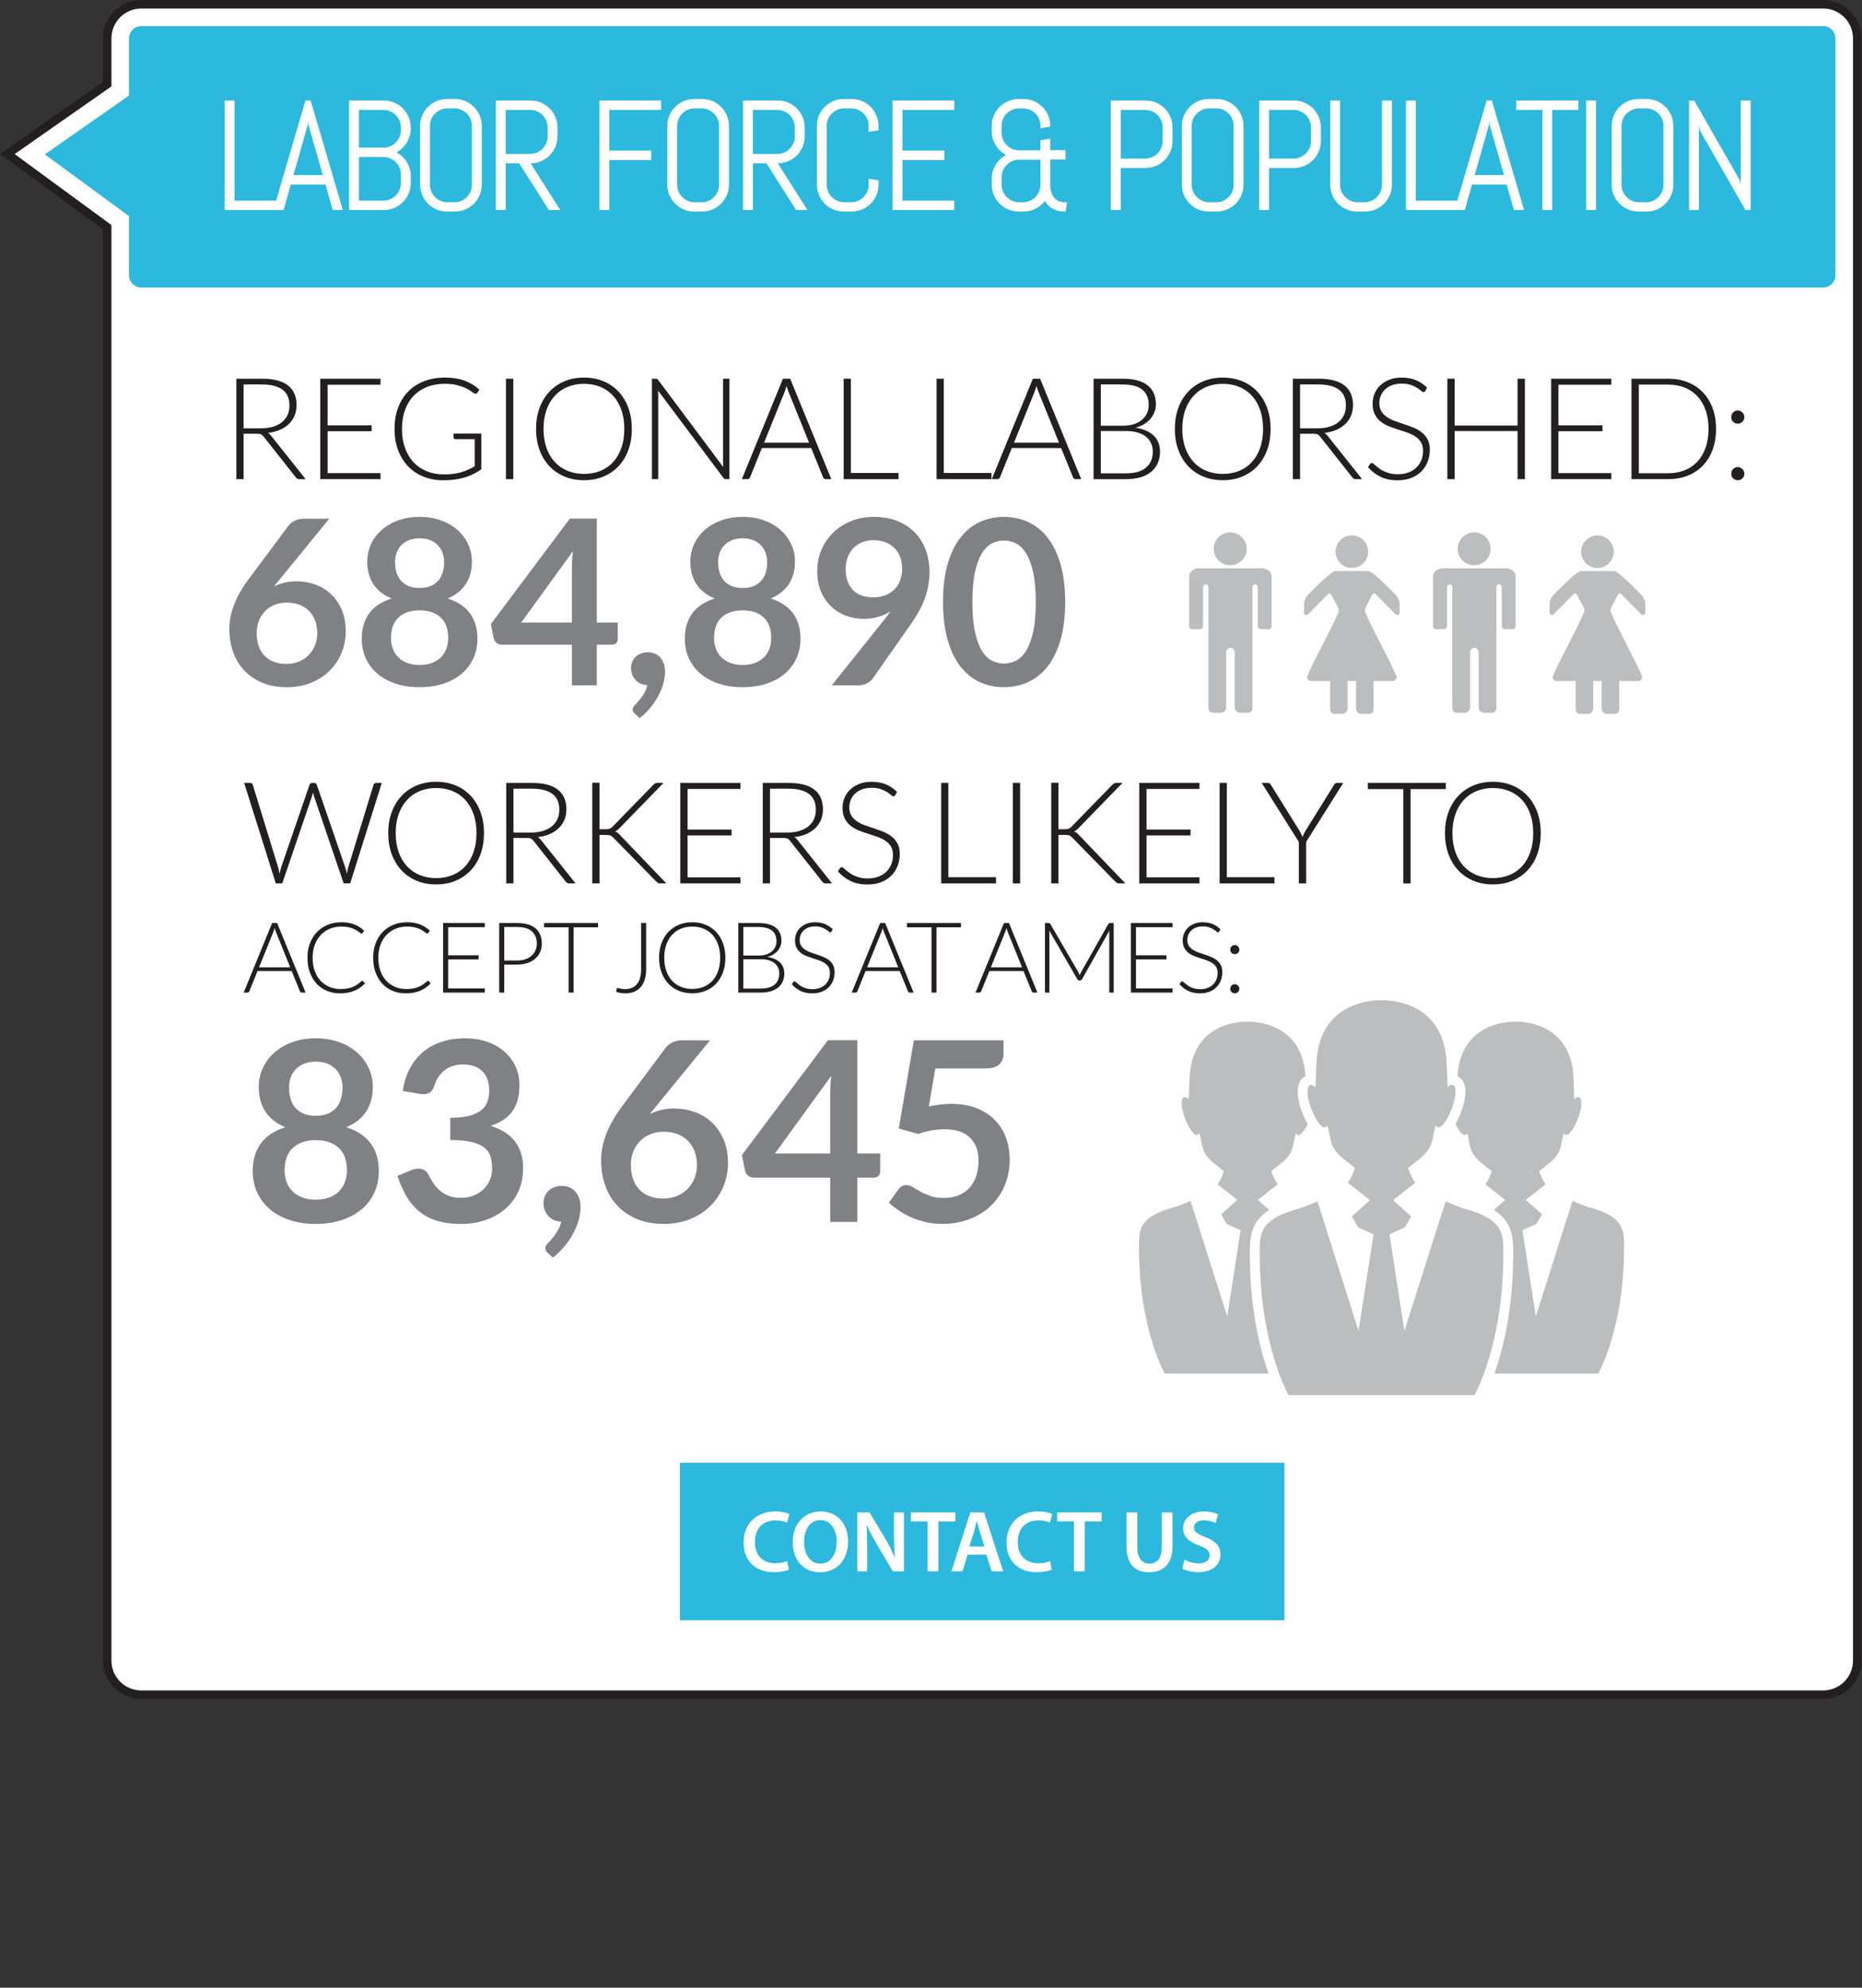 <?xml version="1.0" encoding="utf-8"?>
<!-- Generator: Adobe Illustrator 16.0.0, SVG Export Plug-In . SVG Version: 6.00 Build 0)  -->
<!DOCTYPE svg PUBLIC "-//W3C//DTD SVG 1.1//EN" "http://www.w3.org/Graphics/SVG/1.1/DTD/svg11.dtd">
<svg version="1.1" id="Layer_1" xmlns="http://www.w3.org/2000/svg" xmlns:xlink="http://www.w3.org/1999/xlink" x="0px" y="0px"
	 width="341px" height="364px" viewBox="0 0 341 364" enable-background="new 0 0 341 364" xml:space="preserve">
<rect x="0" y="0" width="341" height="364" fill="#333333" stroke="none"/>
<path fill="#FFFFFF" stroke="#231F20" stroke-width="1.563" stroke-miterlimit="10" d="M340.135,304.09
	c0,3.453-2.797,6.252-6.25,6.252H25.877c-3.453,0-6.252-2.799-6.252-6.252V41.605L1.342,28.199l18.283-12.785V7.031
	c0-3.453,2.799-6.25,6.252-6.25h308.008c3.453,0,6.25,2.797,6.25,6.25V304.09z"/>
<rect x="124.52" y="267.861" fill="#2DB8DD" width="110.719" height="28.852"/>
<g>
	<path fill="#FFFFFF" d="M144.475,287.428c-0.464,0.24-1.488,0.48-2.785,0.48c-3.425,0-5.506-2.145-5.506-5.427
		c0-3.553,2.465-5.698,5.763-5.698c1.296,0,2.225,0.272,2.625,0.48l-0.433,1.568c-0.512-0.224-1.216-0.416-2.112-0.416
		c-2.193,0-3.778,1.377-3.778,3.97c0,2.369,1.393,3.89,3.762,3.89c0.801,0,1.633-0.16,2.146-0.4L144.475,287.428z"/>
	<path fill="#FFFFFF" d="M155.308,282.242c0,3.617-2.192,5.682-5.17,5.682c-3.041,0-4.962-2.32-4.962-5.49
		c0-3.313,2.081-5.65,5.122-5.65C153.451,276.783,155.308,279.169,155.308,282.242z M147.257,282.402
		c0,2.192,1.104,3.938,2.993,3.938c1.904,0,2.978-1.761,2.978-4.018c0-2.033-1.009-3.954-2.978-3.954
		C148.297,278.368,147.257,280.177,147.257,282.402z"/>
	<path fill="#FFFFFF" d="M157,287.748V276.96h2.24l2.785,4.626c0.721,1.2,1.345,2.448,1.841,3.617h0.032
		c-0.128-1.44-0.176-2.833-0.176-4.481v-3.762h1.824v10.788h-2.032l-2.817-4.738c-0.688-1.185-1.408-2.513-1.937-3.729l-0.048,0.017
		c0.079,1.393,0.096,2.816,0.096,4.594v3.857H157z"/>
	<path fill="#FFFFFF" d="M169.881,278.608h-3.073v-1.648h8.147v1.648h-3.105v9.14h-1.969V278.608z"/>
	<path fill="#FFFFFF" d="M177.209,284.69l-0.928,3.058h-2.033l3.458-10.788h2.513l3.505,10.788h-2.112l-0.977-3.058H177.209z
		 M180.299,283.202l-0.849-2.657c-0.208-0.656-0.384-1.393-0.544-2.017h-0.032c-0.16,0.624-0.32,1.377-0.512,2.017l-0.833,2.657
		H180.299z"/>
	<path fill="#FFFFFF" d="M192.619,287.428c-0.464,0.24-1.488,0.48-2.785,0.48c-3.425,0-5.506-2.145-5.506-5.427
		c0-3.553,2.465-5.698,5.763-5.698c1.296,0,2.225,0.272,2.625,0.48l-0.433,1.568c-0.512-0.224-1.216-0.416-2.112-0.416
		c-2.193,0-3.778,1.377-3.778,3.97c0,2.369,1.393,3.89,3.762,3.89c0.801,0,1.633-0.16,2.146-0.4L192.619,287.428z"/>
	<path fill="#FFFFFF" d="M196.682,278.608h-3.073v-1.648h8.147v1.648h-3.105v9.14h-1.969V278.608z"/>
	<path fill="#FFFFFF" d="M208.281,276.96v6.29c0,2.113,0.881,3.09,2.209,3.09c1.425,0,2.273-0.977,2.273-3.09v-6.29h1.969v6.162
		c0,3.329-1.713,4.802-4.306,4.802c-2.497,0-4.114-1.393-4.114-4.785v-6.179H208.281z"/>
	<path fill="#FFFFFF" d="M216.937,285.604c0.64,0.368,1.601,0.688,2.608,0.688c1.265,0,1.969-0.592,1.969-1.472
		c0-0.816-0.544-1.297-1.921-1.793c-1.776-0.641-2.913-1.585-2.913-3.138c0-1.761,1.473-3.105,3.81-3.105
		c1.169,0,2.033,0.257,2.594,0.545l-0.48,1.584c-0.385-0.208-1.137-0.512-2.146-0.512c-1.248,0-1.792,0.672-1.792,1.297
		c0,0.832,0.624,1.216,2.064,1.776c1.873,0.704,2.785,1.648,2.785,3.201c0,1.729-1.313,3.233-4.098,3.233
		c-1.137,0-2.321-0.32-2.913-0.672L216.937,285.604z"/>
</g>
<path fill="#2DB8DD" d="M8.213,28.277l15.412,11.301v10.824c0,1.242,1.01,2.252,2.252,2.252h308.008c1.242,0,2.25-1.01,2.25-2.252
	V7.031c0-1.242-1.008-2.25-2.25-2.25H25.877c-1.242,0-2.252,1.008-2.252,2.25v10.465L8.213,28.277z"/>
<g>
	<path fill="#FFFFFF" d="M41.158,38.466v-20.06h1.805v18.339h7.68v1.721H41.158z"/>
	<path fill="#FFFFFF" d="M59.603,33.794h-6.351l-1.314,4.672h-1.875l5.876-20.06h0.951l5.902,20.06h-1.86L59.603,33.794z
		 M53.742,32.073h5.385l-2.644-9.246l-0.056-0.741l-0.056,0.741L53.742,32.073z"/>
	<path fill="#FFFFFF" d="M74.838,35.458c-0.257,0.598-0.608,1.119-1.057,1.567c-0.447,0.447-0.972,0.8-1.573,1.056
		c-0.602,0.257-1.243,0.385-1.924,0.385h-6.351v-20.06h6.351c0.681,0,1.322,0.129,1.924,0.385c0.602,0.257,1.126,0.608,1.573,1.057
		c0.448,0.447,0.8,0.972,1.057,1.573c0.256,0.602,0.385,1.243,0.385,1.924v0.195c0,0.476-0.063,0.931-0.189,1.364
		s-0.306,0.837-0.538,1.21c-0.233,0.373-0.509,0.711-0.825,1.014c-0.317,0.304-0.672,0.558-1.063,0.763
		c0.392,0.205,0.746,0.46,1.063,0.763c0.316,0.303,0.592,0.644,0.825,1.021c0.232,0.378,0.412,0.784,0.538,1.218
		s0.189,0.888,0.189,1.363v1.287C75.223,34.223,75.094,34.861,74.838,35.458z M73.418,23.345c0-0.448-0.084-0.865-0.252-1.252
		s-0.398-0.728-0.692-1.021s-0.635-0.524-1.021-0.692s-0.804-0.252-1.252-0.252h-4.462v6.91H70.2c0.448,0,0.865-0.084,1.252-0.252
		c0.387-0.167,0.728-0.398,1.021-0.692c0.294-0.293,0.524-0.634,0.692-1.021s0.252-0.805,0.252-1.252V23.345z M73.418,31.961
		c0-0.447-0.084-0.864-0.252-1.252c-0.168-0.387-0.398-0.725-0.692-1.014s-0.635-0.518-1.021-0.686s-0.804-0.252-1.252-0.252h-4.462
		v7.987H70.2c0.448,0,0.865-0.084,1.252-0.252s0.728-0.396,1.021-0.686c0.294-0.288,0.524-0.627,0.692-1.014
		s0.252-0.805,0.252-1.252V31.961z"/>
	<path fill="#FFFFFF" d="M87.842,35.738c-0.257,0.597-0.608,1.119-1.057,1.566c-0.447,0.447-0.97,0.8-1.566,1.057
		c-0.597,0.256-1.235,0.384-1.916,0.384h-1.427c-0.681,0-1.322-0.128-1.924-0.384c-0.602-0.257-1.126-0.609-1.573-1.057
		c-0.448-0.447-0.8-0.97-1.057-1.566s-0.385-1.235-0.385-1.917V23.051c0-0.681,0.128-1.319,0.385-1.916s0.608-1.119,1.057-1.567
		c0.447-0.447,0.972-0.799,1.573-1.056s1.243-0.385,1.924-0.385h1.427c0.681,0,1.319,0.128,1.916,0.385s1.119,0.608,1.566,1.056
		c0.448,0.448,0.8,0.971,1.057,1.567c0.256,0.597,0.385,1.235,0.385,1.916v10.771C88.227,34.503,88.098,35.142,87.842,35.738z
		 M86.422,23.051c0-0.447-0.084-0.865-0.252-1.252s-0.396-0.725-0.686-1.015c-0.289-0.288-0.627-0.518-1.014-0.685
		c-0.388-0.168-0.805-0.252-1.252-0.252H81.96c-0.448,0-0.865,0.084-1.252,0.252c-0.388,0.167-0.728,0.396-1.021,0.685
		c-0.294,0.29-0.524,0.628-0.692,1.015s-0.252,0.805-0.252,1.252v10.771c0,0.448,0.084,0.865,0.252,1.252
		c0.168,0.388,0.398,0.728,0.692,1.021s0.634,0.524,1.021,0.692c0.387,0.168,0.804,0.252,1.252,0.252h1.259
		c0.447,0,0.864-0.084,1.252-0.252c0.387-0.168,0.725-0.398,1.014-0.692s0.518-0.634,0.686-1.021
		c0.168-0.387,0.252-0.804,0.252-1.252V23.051z"/>
	<path fill="#FFFFFF" d="M100.53,38.466l-5.442-8.561h-2.476v8.561h-1.805v-20.06h6.365c0.681,0,1.319,0.129,1.916,0.385
		c0.597,0.257,1.119,0.608,1.566,1.057c0.448,0.447,0.8,0.972,1.057,1.573c0.256,0.602,0.385,1.243,0.385,1.924v1.622
		c0,0.682-0.129,1.322-0.385,1.924c-0.257,0.602-0.608,1.126-1.057,1.573c-0.447,0.448-0.97,0.8-1.566,1.057
		s-1.235,0.385-1.916,0.385l5.441,8.561H100.53z M100.292,23.345c0-0.448-0.084-0.865-0.252-1.252s-0.396-0.728-0.686-1.021
		s-0.627-0.524-1.014-0.692c-0.388-0.168-0.805-0.252-1.252-0.252h-4.477v8.058h4.477c0.447,0,0.864-0.084,1.252-0.252
		c0.387-0.168,0.725-0.398,1.014-0.692s0.518-0.634,0.686-1.021c0.168-0.387,0.252-0.804,0.252-1.252V23.345z"/>
	<path fill="#FFFFFF" d="M111.583,20.127v7.456h7.68v1.721h-7.68v9.162h-1.805v-20.06h11.289v1.721H111.583z"/>
	<path fill="#FFFFFF" d="M133.113,35.738c-0.257,0.597-0.608,1.119-1.057,1.566c-0.447,0.447-0.97,0.8-1.566,1.057
		c-0.597,0.256-1.235,0.384-1.916,0.384h-1.427c-0.681,0-1.322-0.128-1.924-0.384c-0.602-0.257-1.126-0.609-1.573-1.057
		c-0.448-0.447-0.8-0.97-1.057-1.566s-0.385-1.235-0.385-1.917V23.051c0-0.681,0.128-1.319,0.385-1.916s0.608-1.119,1.057-1.567
		c0.447-0.447,0.972-0.799,1.573-1.056s1.243-0.385,1.924-0.385h1.427c0.681,0,1.319,0.128,1.916,0.385s1.119,0.608,1.566,1.056
		c0.448,0.448,0.8,0.971,1.057,1.567c0.256,0.597,0.385,1.235,0.385,1.916v10.771C133.498,34.503,133.369,35.142,133.113,35.738z
		 M131.693,23.051c0-0.447-0.084-0.865-0.252-1.252s-0.396-0.725-0.686-1.015c-0.289-0.288-0.627-0.518-1.014-0.685
		c-0.388-0.168-0.805-0.252-1.252-0.252h-1.259c-0.448,0-0.865,0.084-1.252,0.252c-0.388,0.167-0.728,0.396-1.021,0.685
		c-0.294,0.29-0.524,0.628-0.692,1.015s-0.252,0.805-0.252,1.252v10.771c0,0.448,0.084,0.865,0.252,1.252
		c0.168,0.388,0.398,0.728,0.692,1.021s0.634,0.524,1.021,0.692c0.387,0.168,0.804,0.252,1.252,0.252h1.259
		c0.447,0,0.864-0.084,1.252-0.252c0.387-0.168,0.725-0.398,1.014-0.692s0.518-0.634,0.686-1.021
		c0.168-0.387,0.252-0.804,0.252-1.252V23.051z"/>
	<path fill="#FFFFFF" d="M145.802,38.466l-5.442-8.561h-2.476v8.561h-1.805v-20.06h6.365c0.681,0,1.319,0.129,1.916,0.385
		c0.597,0.257,1.119,0.608,1.566,1.057c0.448,0.447,0.8,0.972,1.057,1.573c0.256,0.602,0.385,1.243,0.385,1.924v1.622
		c0,0.682-0.129,1.322-0.385,1.924c-0.257,0.602-0.608,1.126-1.057,1.573c-0.447,0.448-0.97,0.8-1.566,1.057
		s-1.235,0.385-1.916,0.385l5.441,8.561H145.802z M145.563,23.345c0-0.448-0.084-0.865-0.252-1.252s-0.396-0.728-0.686-1.021
		s-0.627-0.524-1.014-0.692c-0.388-0.168-0.805-0.252-1.252-0.252h-4.477v8.058h4.477c0.447,0,0.864-0.084,1.252-0.252
		c0.387-0.168,0.725-0.398,1.014-0.692s0.518-0.634,0.686-1.021c0.168-0.387,0.252-0.804,0.252-1.252V23.345z"/>
	<path fill="#FFFFFF" d="M160.504,35.738c-0.257,0.597-0.608,1.119-1.057,1.566c-0.447,0.447-0.97,0.8-1.566,1.057
		c-0.597,0.256-1.235,0.384-1.916,0.384h-1.427c-0.681,0-1.322-0.128-1.924-0.384c-0.602-0.257-1.126-0.609-1.573-1.057
		c-0.448-0.447-0.8-0.97-1.057-1.566s-0.385-1.235-0.385-1.917V23.051c0-0.681,0.128-1.319,0.385-1.916s0.608-1.119,1.057-1.567
		c0.447-0.447,0.972-0.799,1.573-1.056s1.243-0.385,1.924-0.385h1.427c0.681,0,1.319,0.128,1.916,0.385s1.119,0.608,1.566,1.056
		c0.448,0.448,0.8,0.971,1.057,1.567c0.256,0.597,0.385,1.235,0.385,1.916v0.812l-1.805,0.279v-1.091
		c0-0.447-0.084-0.865-0.252-1.252s-0.396-0.725-0.686-1.015c-0.289-0.288-0.627-0.518-1.014-0.685
		c-0.388-0.168-0.805-0.252-1.252-0.252h-1.259c-0.448,0-0.865,0.084-1.252,0.252c-0.388,0.167-0.728,0.396-1.021,0.685
		c-0.294,0.29-0.524,0.628-0.692,1.015s-0.252,0.805-0.252,1.252v10.771c0,0.448,0.084,0.865,0.252,1.252
		c0.168,0.388,0.398,0.728,0.692,1.021s0.634,0.524,1.021,0.692c0.387,0.168,0.804,0.252,1.252,0.252h1.259
		c0.447,0,0.864-0.084,1.252-0.252c0.387-0.168,0.725-0.398,1.014-0.692s0.518-0.634,0.686-1.021
		c0.168-0.387,0.252-0.804,0.252-1.252V32.73l1.805,0.294v0.797C160.889,34.503,160.76,35.142,160.504,35.738z"/>
	<path fill="#FFFFFF" d="M163.471,38.466v-20.06h11.289v1.721h-9.484v7.456h7.68v1.721h-7.68v7.441h9.484v1.721H163.471z"/>
	<path fill="#FFFFFF" d="M194.906,38.745c-0.812,0-1.518-0.172-2.119-0.518c-0.602-0.345-1.08-0.811-1.434-1.398
		c-0.467,0.588-1.04,1.054-1.721,1.398c-0.682,0.346-1.418,0.518-2.211,0.518h-0.853c-0.681,0-1.322-0.128-1.924-0.384
		c-0.602-0.257-1.126-0.609-1.573-1.057c-0.448-0.447-0.8-0.97-1.057-1.566s-0.385-1.235-0.385-1.917V32.73
		c0-0.476,0.063-0.93,0.189-1.363s0.305-0.837,0.538-1.21s0.509-0.712,0.825-1.015c0.317-0.303,0.672-0.557,1.063-0.763
		c-0.392-0.205-0.746-0.459-1.063-0.762c-0.316-0.303-0.592-0.642-0.825-1.015s-0.412-0.776-0.538-1.21s-0.189-0.888-0.189-1.363
		v-0.979c0-0.681,0.128-1.319,0.385-1.916s0.608-1.119,1.057-1.567c0.447-0.447,0.972-0.799,1.573-1.056s1.243-0.385,1.924-0.385
		h0.853c0.681,0,1.32,0.128,1.917,0.385s1.119,0.608,1.566,1.056c0.448,0.448,0.8,0.971,1.057,1.567
		c0.256,0.597,0.385,1.235,0.385,1.916v0.14l-1.805,0.294v-0.434c0-0.447-0.084-0.865-0.252-1.252s-0.396-0.725-0.686-1.015
		c-0.289-0.288-0.627-0.518-1.014-0.685c-0.388-0.168-0.805-0.252-1.252-0.252h-0.686c-0.448,0-0.865,0.084-1.252,0.252
		c-0.388,0.167-0.728,0.396-1.021,0.685c-0.294,0.29-0.524,0.628-0.692,1.015s-0.252,0.805-0.252,1.252v1.259
		c0,0.447,0.084,0.865,0.252,1.252s0.398,0.728,0.692,1.021s0.634,0.524,1.021,0.692c0.387,0.168,0.804,0.252,1.252,0.252h3.889
		v-1.833l1.805-0.294v2.099h2.783v1.707h-2.783v4.825c0.019,0.42,0.083,0.812,0.195,1.176c0.112,0.363,0.277,0.683,0.497,0.958
		c0.219,0.274,0.491,0.489,0.818,0.644c0.326,0.153,0.703,0.23,1.133,0.23h0.419l-0.251,1.706H194.906z M188.556,36.801
		c0.382-0.158,0.715-0.377,1-0.657c0.284-0.279,0.515-0.605,0.692-0.979c0.177-0.373,0.274-0.774,0.294-1.203v-4.715h-3.889
		c-0.448,0-0.865,0.084-1.252,0.252c-0.388,0.168-0.728,0.396-1.021,0.686s-0.524,0.628-0.692,1.015s-0.252,0.804-0.252,1.252v1.37
		c0,0.448,0.084,0.865,0.252,1.252c0.168,0.388,0.398,0.728,0.692,1.021s0.634,0.524,1.021,0.692
		c0.387,0.168,0.804,0.252,1.252,0.252h0.686C187.768,37.039,188.173,36.96,188.556,36.801z"/>
	<path fill="#FFFFFF" d="M214.346,27.751c-0.257,0.597-0.608,1.119-1.057,1.566c-0.447,0.447-0.972,0.8-1.573,1.057
		c-0.602,0.256-1.243,0.384-1.924,0.384h-4.546v7.708h-1.805v-20.06h6.351c0.681,0,1.322,0.129,1.924,0.385
		c0.602,0.257,1.126,0.608,1.573,1.057c0.448,0.447,0.8,0.972,1.057,1.573c0.256,0.602,0.385,1.243,0.385,1.924v2.489
		C214.73,26.516,214.602,27.154,214.346,27.751z M212.926,23.345c0-0.448-0.084-0.865-0.252-1.252s-0.398-0.728-0.692-1.021
		s-0.635-0.524-1.021-0.692s-0.804-0.252-1.252-0.252h-4.462v8.911h4.462c0.448,0,0.865-0.084,1.252-0.252s0.728-0.396,1.021-0.686
		s0.524-0.627,0.692-1.015c0.168-0.387,0.252-0.804,0.252-1.252V23.345z"/>
	<path fill="#FFFFFF" d="M227.349,35.738c-0.257,0.597-0.608,1.119-1.057,1.566c-0.447,0.447-0.97,0.8-1.566,1.057
		c-0.597,0.256-1.235,0.384-1.916,0.384h-1.427c-0.681,0-1.322-0.128-1.924-0.384c-0.602-0.257-1.126-0.609-1.573-1.057
		c-0.448-0.447-0.8-0.97-1.057-1.566s-0.385-1.235-0.385-1.917V23.051c0-0.681,0.128-1.319,0.385-1.916s0.608-1.119,1.057-1.567
		c0.447-0.447,0.972-0.799,1.573-1.056s1.243-0.385,1.924-0.385h1.427c0.681,0,1.319,0.128,1.916,0.385s1.119,0.608,1.566,1.056
		c0.448,0.448,0.8,0.971,1.057,1.567c0.256,0.597,0.385,1.235,0.385,1.916v10.771C227.733,34.503,227.604,35.142,227.349,35.738z
		 M225.929,23.051c0-0.447-0.084-0.865-0.252-1.252s-0.396-0.725-0.686-1.015c-0.289-0.288-0.627-0.518-1.014-0.685
		c-0.388-0.168-0.805-0.252-1.252-0.252h-1.259c-0.448,0-0.865,0.084-1.252,0.252c-0.388,0.167-0.728,0.396-1.021,0.685
		c-0.294,0.29-0.524,0.628-0.692,1.015s-0.252,0.805-0.252,1.252v10.771c0,0.448,0.084,0.865,0.252,1.252
		c0.168,0.388,0.398,0.728,0.692,1.021s0.634,0.524,1.021,0.692c0.387,0.168,0.804,0.252,1.252,0.252h1.259
		c0.447,0,0.864-0.084,1.252-0.252c0.387-0.168,0.725-0.398,1.014-0.692s0.518-0.634,0.686-1.021
		c0.168-0.387,0.252-0.804,0.252-1.252V23.051z"/>
	<path fill="#FFFFFF" d="M241.514,27.751c-0.257,0.597-0.608,1.119-1.057,1.566c-0.447,0.447-0.972,0.8-1.573,1.057
		c-0.602,0.256-1.243,0.384-1.924,0.384h-4.546v7.708h-1.805v-20.06h6.351c0.681,0,1.322,0.129,1.924,0.385
		c0.602,0.257,1.126,0.608,1.573,1.057c0.448,0.447,0.8,0.972,1.057,1.573c0.256,0.602,0.385,1.243,0.385,1.924v2.489
		C241.898,26.516,241.77,27.154,241.514,27.751z M240.094,23.345c0-0.448-0.084-0.865-0.252-1.252s-0.398-0.728-0.692-1.021
		s-0.635-0.524-1.021-0.692s-0.804-0.252-1.252-0.252h-4.462v8.911h4.462c0.448,0,0.865-0.084,1.252-0.252s0.728-0.396,1.021-0.686
		s0.524-0.627,0.692-1.015c0.168-0.387,0.252-0.804,0.252-1.252V23.345z"/>
	<path fill="#FFFFFF" d="M254.517,35.738c-0.257,0.597-0.608,1.119-1.057,1.566c-0.447,0.447-0.97,0.8-1.566,1.057
		c-0.597,0.256-1.235,0.384-1.916,0.384h-1.427c-0.681,0-1.322-0.128-1.924-0.384c-0.602-0.257-1.126-0.609-1.573-1.057
		c-0.448-0.447-0.8-0.97-1.057-1.566s-0.385-1.235-0.385-1.917V18.406h1.805v15.415c0,0.448,0.084,0.865,0.252,1.252
		c0.168,0.388,0.398,0.728,0.692,1.021s0.634,0.524,1.021,0.692c0.387,0.168,0.804,0.252,1.252,0.252h1.259
		c0.447,0,0.864-0.084,1.252-0.252c0.387-0.168,0.725-0.398,1.014-0.692s0.518-0.634,0.686-1.021
		c0.168-0.387,0.252-0.804,0.252-1.252V18.406h1.805v15.415C254.901,34.503,254.772,35.142,254.517,35.738z"/>
	<path fill="#FFFFFF" d="M257.482,38.466v-20.06h1.805v18.339h7.68v1.721H257.482z"/>
	<path fill="#FFFFFF" d="M275.927,33.794h-6.351l-1.314,4.672h-1.875l5.876-20.06h0.951l5.902,20.06h-1.86L275.927,33.794z
		 M270.066,32.073h5.385l-2.644-9.246l-0.056-0.741l-0.056,0.741L270.066,32.073z"/>
	<path fill="#FFFFFF" d="M284.272,20.127v18.339h-1.805V20.127h-4.784v-1.721h11.373v1.721H284.272z"/>
	<path fill="#FFFFFF" d="M290.492,38.466v-20.06h1.805v20.06H290.492z"/>
	<path fill="#FFFFFF" d="M306.063,35.738c-0.257,0.597-0.608,1.119-1.057,1.566c-0.447,0.447-0.97,0.8-1.566,1.057
		c-0.597,0.256-1.235,0.384-1.916,0.384h-1.427c-0.681,0-1.322-0.128-1.924-0.384c-0.602-0.257-1.126-0.609-1.573-1.057
		c-0.448-0.447-0.8-0.97-1.057-1.566s-0.385-1.235-0.385-1.917V23.051c0-0.681,0.128-1.319,0.385-1.916s0.608-1.119,1.057-1.567
		c0.447-0.447,0.972-0.799,1.573-1.056s1.243-0.385,1.924-0.385h1.427c0.681,0,1.319,0.128,1.916,0.385s1.119,0.608,1.566,1.056
		c0.448,0.448,0.8,0.971,1.057,1.567c0.256,0.597,0.385,1.235,0.385,1.916v10.771C306.447,34.503,306.318,35.142,306.063,35.738z
		 M304.643,23.051c0-0.447-0.084-0.865-0.252-1.252s-0.396-0.725-0.686-1.015c-0.289-0.288-0.627-0.518-1.014-0.685
		c-0.388-0.168-0.805-0.252-1.252-0.252h-1.259c-0.448,0-0.865,0.084-1.252,0.252c-0.388,0.167-0.728,0.396-1.021,0.685
		c-0.294,0.29-0.524,0.628-0.692,1.015s-0.252,0.805-0.252,1.252v10.771c0,0.448,0.084,0.865,0.252,1.252
		c0.168,0.388,0.398,0.728,0.692,1.021s0.634,0.524,1.021,0.692c0.387,0.168,0.804,0.252,1.252,0.252h1.259
		c0.447,0,0.864-0.084,1.252-0.252c0.387-0.168,0.725-0.398,1.014-0.692s0.518-0.634,0.686-1.021
		c0.168-0.387,0.252-0.804,0.252-1.252V23.051z"/>
	<path fill="#FFFFFF" d="M319.66,38.466l-8.365-14.604l-0.168-0.867v15.471h-1.805v-20.06h0.938l8.365,14.618l0.182,0.854V18.406
		h1.805v20.06H319.66z"/>
</g>
<g>
	<path fill="#231F20" d="M44.711,143.37h1.105c0.251,0,0.411,0.116,0.48,0.351l4.642,15.119c0.052,0.173,0.098,0.359,0.137,0.559
		c0.038,0.199,0.079,0.407,0.123,0.624c0.043-0.217,0.087-0.425,0.13-0.624s0.096-0.386,0.156-0.559l5.2-15.119
		c0.034-0.096,0.095-0.178,0.182-0.247s0.19-0.104,0.313-0.104h0.363c0.121,0,0.222,0.032,0.299,0.097
		c0.078,0.065,0.139,0.149,0.183,0.254l5.2,15.119c0.061,0.173,0.114,0.355,0.162,0.546s0.093,0.395,0.137,0.611
		c0.043-0.208,0.082-0.41,0.117-0.604c0.034-0.195,0.077-0.38,0.13-0.553l4.641-15.119c0.026-0.096,0.085-0.178,0.176-0.247
		s0.197-0.104,0.318-0.104h1.014l-5.785,18.395h-1.195l-5.435-15.964c-0.069-0.208-0.13-0.429-0.182-0.663
		c-0.052,0.234-0.112,0.455-0.182,0.663l-5.447,15.964h-1.184L44.711,143.37z"/>
	<path fill="#231F20" d="M88.638,152.561c0,1.422-0.212,2.711-0.637,3.867c-0.425,1.157-1.022,2.146-1.794,2.965
		c-0.771,0.818-1.694,1.451-2.77,1.897c-1.074,0.446-2.266,0.67-3.574,0.67c-1.292,0-2.475-0.224-3.55-0.67
		c-1.074-0.446-1.997-1.079-2.769-1.897c-0.771-0.819-1.371-1.808-1.801-2.965c-0.429-1.156-0.644-2.445-0.644-3.867
		c0-1.412,0.215-2.697,0.644-3.854c0.43-1.157,1.029-2.145,1.801-2.964s1.694-1.454,2.769-1.904c1.075-0.451,2.258-0.676,3.55-0.676
		c1.309,0,2.5,0.223,3.574,0.669c1.075,0.446,1.998,1.081,2.77,1.904c0.771,0.824,1.369,1.813,1.794,2.971
		S88.638,151.148,88.638,152.561z M87.26,152.561c0-1.282-0.178-2.436-0.533-3.458s-0.855-1.889-1.501-2.6s-1.424-1.255-2.334-1.632
		c-0.909-0.377-1.919-0.565-3.028-0.565c-1.093,0-2.091,0.188-2.997,0.565c-0.905,0.377-1.686,0.921-2.34,1.632
		s-1.161,1.577-1.521,2.6c-0.36,1.022-0.54,2.176-0.54,3.458c0,1.292,0.18,2.446,0.54,3.465c0.359,1.019,0.866,1.883,1.521,2.593
		c0.654,0.711,1.435,1.253,2.34,1.625c0.906,0.373,1.904,0.56,2.997,0.56c1.109,0,2.119-0.187,3.028-0.56
		c0.91-0.372,1.688-0.914,2.334-1.625c0.646-0.71,1.146-1.574,1.501-2.593S87.26,153.853,87.26,152.561z"/>
	<path fill="#231F20" d="M94.033,153.444v8.32h-1.326V143.37H97.4c2.123,0,3.709,0.409,4.758,1.229
		c1.048,0.818,1.572,2.021,1.572,3.607c0,0.701-0.121,1.343-0.363,1.924c-0.243,0.58-0.592,1.09-1.047,1.527
		s-1.003,0.798-1.645,1.079s-1.365,0.466-2.171,0.553c0.208,0.13,0.395,0.303,0.559,0.52l6.331,7.956h-1.156
		c-0.139,0-0.259-0.026-0.357-0.078c-0.101-0.052-0.197-0.139-0.293-0.26l-5.889-7.462c-0.147-0.19-0.306-0.325-0.475-0.403
		s-0.432-0.117-0.787-0.117H94.033z M94.033,152.457h3.197c0.815,0,1.545-0.098,2.191-0.293c0.646-0.195,1.191-0.475,1.638-0.839
		c0.446-0.363,0.786-0.801,1.021-1.313c0.233-0.512,0.351-1.088,0.351-1.729c0-1.308-0.429-2.279-1.287-2.911
		c-0.857-0.633-2.105-0.949-3.743-0.949h-3.367V152.457z"/>
	<path fill="#231F20" d="M109.789,151.858h1.092c0.164,0,0.308-0.006,0.429-0.02c0.121-0.013,0.232-0.039,0.332-0.078
		s0.192-0.088,0.279-0.149c0.086-0.061,0.178-0.139,0.272-0.233l7.424-7.631c0.138-0.139,0.266-0.236,0.383-0.293
		s0.263-0.084,0.436-0.084h1.079l-8.034,8.255c-0.164,0.173-0.31,0.308-0.436,0.402c-0.125,0.096-0.267,0.174-0.422,0.234
		c0.182,0.052,0.344,0.132,0.487,0.24c0.143,0.108,0.288,0.249,0.436,0.423l8.476,8.84h-1.079c-0.225,0-0.386-0.032-0.48-0.098
		c-0.096-0.064-0.195-0.149-0.299-0.253l-7.787-7.956c-0.096-0.096-0.183-0.178-0.26-0.247c-0.078-0.069-0.167-0.128-0.267-0.176
		s-0.22-0.082-0.357-0.104c-0.139-0.021-0.313-0.032-0.521-0.032h-1.183v8.866h-1.326v-18.421h1.326V151.858z"/>
	<path fill="#231F20" d="M135.606,143.37v1.104h-9.685v7.437h8.06v1.078h-8.06v7.67h9.685v1.105h-11.023V143.37H135.606z"/>
	<path fill="#231F20" d="M141.015,153.444v8.32h-1.326V143.37h4.693c2.123,0,3.709,0.409,4.758,1.229
		c1.048,0.818,1.572,2.021,1.572,3.607c0,0.701-0.121,1.343-0.363,1.924c-0.243,0.58-0.592,1.09-1.047,1.527
		s-1.003,0.798-1.645,1.079s-1.365,0.466-2.171,0.553c0.208,0.13,0.395,0.303,0.559,0.52l6.331,7.956h-1.156
		c-0.139,0-0.259-0.026-0.357-0.078c-0.101-0.052-0.197-0.139-0.293-0.26l-5.889-7.462c-0.147-0.19-0.306-0.325-0.475-0.403
		s-0.432-0.117-0.787-0.117H141.015z M141.015,152.457h3.197c0.815,0,1.545-0.098,2.191-0.293c0.646-0.195,1.191-0.475,1.638-0.839
		c0.446-0.363,0.786-0.801,1.021-1.313c0.233-0.512,0.351-1.088,0.351-1.729c0-1.308-0.429-2.279-1.287-2.911
		c-0.857-0.633-2.105-0.949-3.743-0.949h-3.367V152.457z"/>
	<path fill="#231F20" d="M163.959,145.605c-0.078,0.147-0.19,0.221-0.338,0.221c-0.113,0-0.259-0.079-0.437-0.24
		c-0.179-0.16-0.42-0.338-0.725-0.533c-0.304-0.194-0.685-0.374-1.141-0.539c-0.457-0.165-1.02-0.247-1.688-0.247
		c-0.67,0-1.259,0.096-1.768,0.286s-0.935,0.45-1.278,0.78c-0.344,0.329-0.604,0.71-0.782,1.144
		c-0.179,0.434-0.268,0.889-0.268,1.365c0,0.624,0.132,1.14,0.396,1.547c0.266,0.407,0.614,0.754,1.049,1.04
		c0.434,0.286,0.926,0.526,1.478,0.722c0.551,0.194,1.117,0.388,1.698,0.578c0.582,0.19,1.148,0.401,1.699,0.631
		s1.044,0.518,1.478,0.864s0.783,0.773,1.048,1.28s0.397,1.138,0.397,1.892c0,0.771-0.133,1.497-0.396,2.178
		c-0.265,0.681-0.648,1.271-1.15,1.774c-0.503,0.503-1.118,0.899-1.847,1.189c-0.728,0.29-1.56,0.436-2.495,0.436
		c-1.214,0-2.258-0.215-3.134-0.644c-0.875-0.429-1.643-1.016-2.301-1.762l0.364-0.571c0.104-0.131,0.226-0.195,0.364-0.195
		c0.077,0,0.178,0.052,0.299,0.156c0.122,0.104,0.27,0.231,0.442,0.383c0.174,0.152,0.382,0.316,0.625,0.494
		s0.525,0.343,0.847,0.494c0.32,0.151,0.689,0.279,1.106,0.384c0.416,0.104,0.89,0.155,1.419,0.155c0.729,0,1.38-0.11,1.953-0.331
		c0.572-0.221,1.057-0.522,1.451-0.903c0.395-0.382,0.696-0.834,0.904-1.358c0.209-0.524,0.313-1.086,0.313-1.684
		c0-0.65-0.132-1.186-0.396-1.605c-0.266-0.421-0.614-0.771-1.049-1.053c-0.434-0.282-0.926-0.519-1.478-0.709
		c-0.551-0.19-1.117-0.377-1.698-0.559c-0.582-0.183-1.148-0.386-1.699-0.611s-1.044-0.514-1.478-0.864
		c-0.434-0.352-0.783-0.789-1.048-1.313s-0.397-1.181-0.397-1.97c0-0.615,0.117-1.209,0.352-1.78
		c0.234-0.572,0.577-1.077,1.028-1.515c0.452-0.438,1.01-0.789,1.673-1.053c0.664-0.265,1.422-0.396,2.272-0.396
		c0.954,0,1.812,0.151,2.57,0.454c0.76,0.304,1.451,0.768,2.076,1.392L163.959,145.605z"/>
	<path fill="#231F20" d="M173.683,160.634h8.724v1.131h-10.049V143.37h1.325V160.634z"/>
	<path fill="#231F20" d="M186.825,161.765h-1.339V143.37h1.339V161.765z"/>
	<path fill="#231F20" d="M193.846,151.858h1.092c0.164,0,0.308-0.006,0.429-0.02c0.121-0.013,0.232-0.039,0.332-0.078
		s0.192-0.088,0.279-0.149c0.086-0.061,0.178-0.139,0.272-0.233l7.424-7.631c0.138-0.139,0.266-0.236,0.383-0.293
		s0.263-0.084,0.436-0.084h1.079l-8.034,8.255c-0.164,0.173-0.31,0.308-0.436,0.402c-0.125,0.096-0.267,0.174-0.422,0.234
		c0.182,0.052,0.344,0.132,0.487,0.24c0.143,0.108,0.288,0.249,0.436,0.423l8.476,8.84h-1.079c-0.225,0-0.386-0.032-0.48-0.098
		c-0.096-0.064-0.195-0.149-0.299-0.253l-7.787-7.956c-0.096-0.096-0.183-0.178-0.26-0.247c-0.078-0.069-0.167-0.128-0.267-0.176
		s-0.22-0.082-0.357-0.104c-0.139-0.021-0.313-0.032-0.521-0.032h-1.183v8.866h-1.326v-18.421h1.326V151.858z"/>
	<path fill="#231F20" d="M219.663,143.37v1.104h-9.685v7.437h8.06v1.078h-8.06v7.67h9.685v1.105H208.64V143.37H219.663z"/>
	<path fill="#231F20" d="M224.681,160.634h8.724v1.131h-10.049V143.37h1.325V160.634z"/>
	<path fill="#231F20" d="M239.201,154.173v7.592h-1.339v-7.592l-6.799-10.803h1.157c0.121,0,0.219,0.027,0.292,0.084
		s0.146,0.137,0.215,0.24l5.265,8.45c0.121,0.199,0.226,0.393,0.313,0.579c0.086,0.186,0.164,0.374,0.233,0.565
		c0.069-0.191,0.147-0.38,0.234-0.565c0.086-0.187,0.19-0.38,0.312-0.579l5.252-8.45c0.053-0.095,0.117-0.173,0.195-0.233
		s0.178-0.091,0.299-0.091H246L239.201,154.173z"/>
	<path fill="#231F20" d="M264.785,143.37v1.131h-6.461v17.264h-1.326v-17.264h-6.5v-1.131H264.785z"/>
	<path fill="#231F20" d="M282.166,152.561c0,1.422-0.212,2.711-0.637,3.867c-0.425,1.157-1.022,2.146-1.794,2.965
		c-0.771,0.818-1.694,1.451-2.77,1.897c-1.074,0.446-2.266,0.67-3.574,0.67c-1.292,0-2.475-0.224-3.55-0.67
		c-1.074-0.446-1.997-1.079-2.769-1.897c-0.771-0.819-1.371-1.808-1.801-2.965c-0.429-1.156-0.644-2.445-0.644-3.867
		c0-1.412,0.215-2.697,0.644-3.854c0.43-1.157,1.029-2.145,1.801-2.964s1.694-1.454,2.769-1.904c1.075-0.451,2.258-0.676,3.55-0.676
		c1.309,0,2.5,0.223,3.574,0.669c1.075,0.446,1.998,1.081,2.77,1.904c0.771,0.824,1.369,1.813,1.794,2.971
		S282.166,151.148,282.166,152.561z M280.788,152.561c0-1.282-0.178-2.436-0.533-3.458s-0.855-1.889-1.501-2.6
		s-1.424-1.255-2.334-1.632c-0.909-0.377-1.919-0.565-3.028-0.565c-1.093,0-2.091,0.188-2.997,0.565
		c-0.905,0.377-1.686,0.921-2.34,1.632s-1.161,1.577-1.521,2.6c-0.36,1.022-0.54,2.176-0.54,3.458c0,1.292,0.18,2.446,0.54,3.465
		c0.359,1.019,0.866,1.883,1.521,2.593c0.654,0.711,1.435,1.253,2.34,1.625c0.906,0.373,1.904,0.56,2.997,0.56
		c1.109,0,2.119-0.187,3.028-0.56c0.91-0.372,1.688-0.914,2.334-1.625c0.646-0.71,1.146-1.574,1.501-2.593
		S280.788,153.853,280.788,152.561z"/>
	<path fill="#231F20" d="M55.965,181.765h-0.711c-0.084,0-0.152-0.022-0.207-0.067c-0.054-0.045-0.096-0.104-0.126-0.176
		l-1.503-3.699h-6.255l-1.494,3.699c-0.023,0.066-0.065,0.123-0.126,0.171c-0.06,0.049-0.132,0.072-0.216,0.072h-0.702l5.211-12.735
		h0.918L55.965,181.765z M47.442,177.139h5.706l-2.602-6.435c-0.042-0.103-0.084-0.218-0.126-0.347s-0.084-0.266-0.126-0.41
		c-0.042,0.145-0.084,0.281-0.126,0.41s-0.084,0.247-0.126,0.355L47.442,177.139z"/>
	<path fill="#231F20" d="M66.333,179.623c0.061,0,0.111,0.021,0.153,0.063l0.36,0.387c-0.265,0.282-0.553,0.536-0.864,0.761
		c-0.313,0.226-0.652,0.417-1.021,0.576s-0.774,0.282-1.215,0.369c-0.441,0.087-0.926,0.13-1.454,0.13
		c-0.882,0-1.69-0.154-2.425-0.463c-0.735-0.31-1.365-0.747-1.891-1.314c-0.524-0.566-0.935-1.252-1.229-2.057
		c-0.294-0.804-0.44-1.697-0.44-2.682c0-0.966,0.151-1.848,0.454-2.646s0.729-1.483,1.278-2.057s1.206-1.018,1.971-1.332
		c0.766-0.315,1.609-0.473,2.533-0.473c0.463,0,0.886,0.034,1.27,0.104s0.742,0.168,1.075,0.297s0.646,0.29,0.94,0.481
		c0.294,0.192,0.582,0.414,0.864,0.666l-0.279,0.405c-0.048,0.072-0.123,0.107-0.225,0.107c-0.054,0-0.123-0.031-0.207-0.094
		c-0.084-0.063-0.19-0.142-0.319-0.234s-0.285-0.195-0.468-0.306c-0.184-0.111-0.401-0.213-0.653-0.307
		c-0.252-0.093-0.543-0.171-0.873-0.233c-0.329-0.063-0.705-0.095-1.125-0.095c-0.773,0-1.484,0.134-2.133,0.4
		c-0.647,0.267-1.206,0.648-1.674,1.143c-0.468,0.495-0.832,1.096-1.094,1.801c-0.261,0.705-0.392,1.495-0.392,2.371
		c0,0.9,0.13,1.704,0.388,2.412s0.614,1.307,1.07,1.796c0.456,0.488,0.995,0.863,1.616,1.125c0.621,0.261,1.294,0.391,2.021,0.391
		c0.456,0,0.862-0.029,1.219-0.09c0.357-0.06,0.686-0.149,0.986-0.27c0.3-0.12,0.578-0.268,0.837-0.441
		c0.258-0.174,0.513-0.378,0.765-0.611c0.03-0.024,0.059-0.044,0.086-0.059C66.266,179.63,66.298,179.623,66.333,179.623z"/>
	<path fill="#231F20" d="M78.365,179.623c0.061,0,0.111,0.021,0.153,0.063l0.36,0.387c-0.265,0.282-0.553,0.536-0.864,0.761
		c-0.313,0.226-0.652,0.417-1.021,0.576s-0.774,0.282-1.215,0.369c-0.441,0.087-0.926,0.13-1.454,0.13
		c-0.882,0-1.69-0.154-2.425-0.463c-0.735-0.31-1.365-0.747-1.891-1.314c-0.524-0.566-0.935-1.252-1.229-2.057
		c-0.294-0.804-0.44-1.697-0.44-2.682c0-0.966,0.151-1.848,0.454-2.646s0.729-1.483,1.278-2.057s1.206-1.018,1.971-1.332
		c0.766-0.315,1.609-0.473,2.533-0.473c0.463,0,0.886,0.034,1.27,0.104s0.742,0.168,1.075,0.297s0.646,0.29,0.94,0.481
		c0.294,0.192,0.582,0.414,0.864,0.666l-0.279,0.405c-0.048,0.072-0.123,0.107-0.225,0.107c-0.054,0-0.123-0.031-0.207-0.094
		c-0.084-0.063-0.19-0.142-0.319-0.234s-0.285-0.195-0.468-0.306c-0.184-0.111-0.401-0.213-0.653-0.307
		c-0.252-0.093-0.543-0.171-0.873-0.233c-0.329-0.063-0.705-0.095-1.125-0.095c-0.773,0-1.484,0.134-2.133,0.4
		c-0.647,0.267-1.206,0.648-1.674,1.143c-0.468,0.495-0.832,1.096-1.094,1.801c-0.261,0.705-0.392,1.495-0.392,2.371
		c0,0.9,0.13,1.704,0.388,2.412s0.614,1.307,1.07,1.796c0.456,0.488,0.995,0.863,1.616,1.125c0.621,0.261,1.294,0.391,2.021,0.391
		c0.456,0,0.862-0.029,1.219-0.09c0.357-0.06,0.686-0.149,0.986-0.27c0.3-0.12,0.578-0.268,0.837-0.441
		c0.258-0.174,0.513-0.378,0.765-0.611c0.03-0.024,0.059-0.044,0.086-0.059C78.298,179.63,78.33,179.623,78.365,179.623z"/>
	<path fill="#231F20" d="M88.779,169.029v0.766h-6.705v5.147h5.58v0.747h-5.58V181h6.705v0.765h-7.633v-12.735H88.779z"/>
	<path fill="#231F20" d="M92.343,176.635v5.13h-0.918v-12.735h3.285c1.494,0,2.62,0.327,3.379,0.981s1.139,1.587,1.139,2.799
		c0,0.558-0.104,1.071-0.311,1.539s-0.506,0.872-0.896,1.211s-0.864,0.603-1.422,0.792c-0.558,0.188-1.188,0.283-1.89,0.283H92.343z
		 M92.343,175.896h2.367c0.563,0,1.067-0.078,1.512-0.233c0.444-0.156,0.82-0.372,1.13-0.648c0.309-0.276,0.546-0.602,0.711-0.977
		s0.247-0.784,0.247-1.229c0-0.978-0.302-1.73-0.904-2.259c-0.604-0.528-1.502-0.792-2.695-0.792h-2.367V175.896z"/>
	<path fill="#231F20" d="M109.523,169.029v0.783h-4.473v11.952h-0.918v-11.952h-4.5v-0.783H109.523z"/>
	<path fill="#231F20" d="M118.334,177.517c0,0.714-0.089,1.344-0.266,1.89c-0.177,0.547-0.429,1.006-0.756,1.377
		c-0.327,0.372-0.727,0.653-1.197,0.842c-0.471,0.189-1.001,0.283-1.589,0.283c-0.27,0-0.543-0.021-0.818-0.063
		c-0.276-0.042-0.562-0.108-0.855-0.198c0.012-0.084,0.022-0.168,0.031-0.252c0.01-0.084,0.017-0.168,0.023-0.252
		c0.012-0.054,0.034-0.102,0.067-0.144c0.032-0.042,0.091-0.063,0.175-0.063c0.055,0,0.119,0.011,0.193,0.031
		c0.075,0.021,0.165,0.044,0.271,0.068c0.104,0.023,0.225,0.046,0.36,0.067c0.135,0.021,0.292,0.031,0.472,0.031
		c0.456,0,0.867-0.072,1.233-0.216c0.366-0.145,0.678-0.365,0.937-0.662c0.258-0.297,0.454-0.672,0.589-1.125
		s0.203-0.985,0.203-1.598v-8.505h0.927V177.517z"/>
	<path fill="#231F20" d="M132.842,175.393c0,0.984-0.147,1.877-0.441,2.678s-0.708,1.484-1.241,2.052
		c-0.534,0.567-1.174,1.005-1.917,1.314c-0.744,0.309-1.569,0.463-2.476,0.463c-0.894,0-1.713-0.154-2.457-0.463
		c-0.744-0.31-1.383-0.747-1.917-1.314s-0.949-1.251-1.246-2.052s-0.445-1.693-0.445-2.678c0-0.978,0.148-1.867,0.445-2.668
		c0.297-0.802,0.712-1.485,1.246-2.053c0.534-0.566,1.173-1.006,1.917-1.318c0.744-0.312,1.563-0.468,2.457-0.468
		c0.906,0,1.731,0.154,2.476,0.464c0.743,0.309,1.383,0.748,1.917,1.318c0.533,0.569,0.947,1.255,1.241,2.057
		C132.694,173.525,132.842,174.415,132.842,175.393z M131.888,175.393c0-0.888-0.123-1.686-0.369-2.394s-0.593-1.309-1.039-1.801
		c-0.447-0.491-0.985-0.868-1.616-1.129c-0.63-0.261-1.328-0.392-2.097-0.392c-0.756,0-1.447,0.131-2.074,0.392
		s-1.167,0.638-1.62,1.129c-0.453,0.492-0.804,1.093-1.053,1.801s-0.374,1.506-0.374,2.394c0,0.895,0.125,1.693,0.374,2.398
		s0.6,1.304,1.053,1.796s0.993,0.867,1.62,1.125s1.318,0.387,2.074,0.387c0.769,0,1.467-0.129,2.097-0.387
		c0.631-0.258,1.169-0.633,1.616-1.125c0.446-0.492,0.793-1.091,1.039-1.796S131.888,176.287,131.888,175.393z"/>
	<path fill="#231F20" d="M135.208,181.765v-12.735h3.663c0.727,0,1.354,0.072,1.886,0.217c0.531,0.144,0.971,0.355,1.318,0.634
		c0.348,0.279,0.607,0.62,0.778,1.021c0.171,0.402,0.257,0.858,0.257,1.368c0,0.336-0.059,0.66-0.176,0.972
		c-0.117,0.313-0.286,0.601-0.508,0.864c-0.223,0.265-0.494,0.494-0.814,0.688c-0.321,0.195-0.688,0.344-1.103,0.445
		c1.002,0.15,1.772,0.483,2.313,0.999c0.54,0.517,0.811,1.197,0.811,2.043c0,0.54-0.097,1.026-0.288,1.458
		c-0.192,0.433-0.472,0.799-0.837,1.099c-0.366,0.3-0.816,0.529-1.351,0.688s-1.14,0.238-1.817,0.238H135.208z M136.126,174.987
		h2.764c0.588,0,1.09-0.074,1.507-0.225s0.76-0.348,1.026-0.594s0.464-0.525,0.59-0.837c0.126-0.313,0.188-0.634,0.188-0.964
		c0-0.857-0.271-1.507-0.814-1.948c-0.543-0.44-1.382-0.661-2.516-0.661h-2.745V174.987z M136.126,175.663v5.363h3.195
		c1.122,0,1.968-0.241,2.538-0.725c0.57-0.482,0.855-1.162,0.855-2.038c0-0.402-0.077-0.764-0.23-1.085
		c-0.152-0.32-0.373-0.594-0.661-0.818c-0.288-0.226-0.642-0.397-1.062-0.518s-0.897-0.18-1.432-0.18H136.126z"/>
	<path fill="#231F20" d="M152.281,170.578c-0.054,0.102-0.132,0.152-0.233,0.152c-0.079,0-0.18-0.056-0.303-0.166
		c-0.123-0.111-0.291-0.234-0.501-0.369c-0.211-0.135-0.475-0.26-0.79-0.374c-0.316-0.113-0.706-0.171-1.169-0.171
		c-0.464,0-0.872,0.066-1.224,0.198c-0.353,0.132-0.647,0.313-0.885,0.54c-0.238,0.229-0.419,0.492-0.542,0.792
		c-0.124,0.3-0.186,0.615-0.186,0.945c0,0.432,0.092,0.789,0.275,1.07c0.183,0.282,0.425,0.522,0.726,0.721
		c0.3,0.197,0.642,0.364,1.022,0.499c0.382,0.135,0.773,0.269,1.177,0.4c0.402,0.132,0.794,0.278,1.176,0.437
		c0.382,0.159,0.723,0.358,1.022,0.599c0.301,0.24,0.543,0.535,0.726,0.887c0.184,0.351,0.275,0.787,0.275,1.31
		c0,0.534-0.092,1.036-0.274,1.507c-0.184,0.472-0.449,0.881-0.797,1.229c-0.348,0.349-0.773,0.623-1.277,0.824
		c-0.505,0.2-1.08,0.301-1.729,0.301c-0.84,0-1.563-0.148-2.169-0.445s-1.137-0.703-1.593-1.22l0.252-0.396
		c0.072-0.09,0.156-0.135,0.252-0.135c0.054,0,0.123,0.036,0.207,0.107c0.084,0.072,0.187,0.161,0.307,0.266
		c0.12,0.105,0.265,0.22,0.433,0.342c0.168,0.123,0.363,0.237,0.586,0.343c0.222,0.104,0.478,0.193,0.766,0.266
		c0.288,0.071,0.616,0.107,0.982,0.107c0.505,0,0.955-0.076,1.353-0.229c0.396-0.153,0.731-0.361,1.005-0.625
		c0.272-0.265,0.481-0.578,0.626-0.94c0.145-0.363,0.216-0.752,0.216-1.166c0-0.45-0.091-0.82-0.274-1.111s-0.426-0.534-0.726-0.729
		c-0.301-0.194-0.642-0.358-1.023-0.49c-0.381-0.132-0.773-0.261-1.176-0.387s-0.795-0.268-1.176-0.423
		c-0.382-0.156-0.723-0.355-1.023-0.599c-0.3-0.243-0.542-0.546-0.726-0.909c-0.183-0.363-0.274-0.817-0.274-1.363
		c0-0.426,0.081-0.837,0.243-1.233c0.162-0.396,0.399-0.745,0.712-1.049c0.313-0.303,0.698-0.546,1.158-0.729
		s0.983-0.274,1.573-0.274c0.66,0,1.254,0.104,1.779,0.314c0.525,0.211,1.005,0.531,1.438,0.964L152.281,170.578z"/>
	<path fill="#231F20" d="M167.319,181.765h-0.711c-0.084,0-0.152-0.022-0.207-0.067c-0.054-0.045-0.096-0.104-0.126-0.176
		l-1.503-3.699h-6.255l-1.494,3.699c-0.023,0.066-0.065,0.123-0.126,0.171c-0.06,0.049-0.132,0.072-0.216,0.072h-0.702l5.211-12.735
		h0.918L167.319,181.765z M158.797,177.139h5.706l-2.602-6.435c-0.042-0.103-0.084-0.218-0.126-0.347s-0.084-0.266-0.126-0.41
		c-0.042,0.145-0.084,0.281-0.126,0.41s-0.084,0.247-0.126,0.355L158.797,177.139z"/>
	<path fill="#231F20" d="M175.987,169.029v0.783h-4.473v11.952h-0.918v-11.952h-4.5v-0.783H175.987z"/>
	<path fill="#231F20" d="M189.99,181.765h-0.711c-0.084,0-0.152-0.022-0.207-0.067c-0.054-0.045-0.096-0.104-0.126-0.176
		l-1.503-3.699h-6.255l-1.494,3.699c-0.023,0.066-0.065,0.123-0.126,0.171c-0.06,0.049-0.132,0.072-0.216,0.072h-0.702l5.211-12.735
		h0.918L189.99,181.765z M181.468,177.139h5.706l-2.602-6.435c-0.042-0.103-0.084-0.218-0.126-0.347s-0.084-0.266-0.126-0.41
		c-0.042,0.145-0.084,0.281-0.126,0.41s-0.084,0.247-0.126,0.355L181.468,177.139z"/>
	<path fill="#231F20" d="M197.73,178.597c0.036-0.096,0.073-0.19,0.112-0.283c0.039-0.094,0.082-0.182,0.131-0.266l5.004-8.848
		c0.048-0.077,0.096-0.126,0.144-0.144s0.114-0.027,0.198-0.027h0.639v12.735h-0.81v-10.854c0-0.156,0.009-0.321,0.027-0.495
		l-5.014,8.9c-0.084,0.156-0.204,0.234-0.359,0.234h-0.145c-0.15,0-0.27-0.078-0.36-0.234l-5.147-8.91
		c0.018,0.175,0.027,0.343,0.027,0.505v10.854h-0.802v-12.735h0.63c0.084,0,0.152,0.01,0.203,0.027s0.101,0.066,0.148,0.144
		l5.139,8.856C197.586,178.225,197.664,178.404,197.73,178.597z"/>
	<path fill="#231F20" d="M214.741,169.029v0.766h-6.705v5.147h5.58v0.747h-5.58V181h6.705v0.765h-7.633v-12.735H214.741z"/>
	<path fill="#231F20" d="M223.281,170.578c-0.054,0.102-0.132,0.152-0.233,0.152c-0.079,0-0.18-0.056-0.303-0.166
		c-0.123-0.111-0.291-0.234-0.501-0.369c-0.211-0.135-0.475-0.26-0.79-0.374c-0.316-0.113-0.706-0.171-1.169-0.171
		c-0.464,0-0.872,0.066-1.224,0.198c-0.353,0.132-0.647,0.313-0.885,0.54c-0.238,0.229-0.419,0.492-0.542,0.792
		c-0.124,0.3-0.186,0.615-0.186,0.945c0,0.432,0.092,0.789,0.275,1.07c0.183,0.282,0.425,0.522,0.726,0.721
		c0.3,0.197,0.642,0.364,1.022,0.499c0.382,0.135,0.773,0.269,1.177,0.4c0.402,0.132,0.794,0.278,1.176,0.437
		c0.382,0.159,0.723,0.358,1.022,0.599c0.301,0.24,0.543,0.535,0.726,0.887c0.184,0.351,0.275,0.787,0.275,1.31
		c0,0.534-0.092,1.036-0.274,1.507c-0.184,0.472-0.449,0.881-0.797,1.229c-0.348,0.349-0.773,0.623-1.277,0.824
		c-0.505,0.2-1.08,0.301-1.729,0.301c-0.84,0-1.563-0.148-2.169-0.445s-1.137-0.703-1.593-1.22l0.252-0.396
		c0.072-0.09,0.156-0.135,0.252-0.135c0.054,0,0.123,0.036,0.207,0.107c0.084,0.072,0.187,0.161,0.307,0.266
		c0.12,0.105,0.265,0.22,0.433,0.342c0.168,0.123,0.363,0.237,0.586,0.343c0.222,0.104,0.478,0.193,0.766,0.266
		c0.288,0.071,0.616,0.107,0.982,0.107c0.505,0,0.955-0.076,1.353-0.229c0.396-0.153,0.731-0.361,1.005-0.625
		c0.272-0.265,0.481-0.578,0.626-0.94c0.145-0.363,0.216-0.752,0.216-1.166c0-0.45-0.091-0.82-0.274-1.111s-0.426-0.534-0.726-0.729
		c-0.301-0.194-0.642-0.358-1.023-0.49c-0.381-0.132-0.773-0.261-1.176-0.387s-0.795-0.268-1.176-0.423
		c-0.382-0.156-0.723-0.355-1.023-0.599c-0.3-0.243-0.542-0.546-0.726-0.909c-0.183-0.363-0.274-0.817-0.274-1.363
		c0-0.426,0.081-0.837,0.243-1.233c0.162-0.396,0.399-0.745,0.712-1.049c0.313-0.303,0.698-0.546,1.158-0.729
		s0.983-0.274,1.573-0.274c0.66,0,1.254,0.104,1.779,0.314c0.525,0.211,1.005,0.531,1.438,0.964L223.281,170.578z"/>
	<path fill="#231F20" d="M225.306,173.898c0-0.113,0.021-0.222,0.063-0.324c0.042-0.102,0.101-0.19,0.176-0.265
		c0.074-0.075,0.161-0.136,0.261-0.181c0.099-0.045,0.208-0.067,0.328-0.067c0.114,0,0.222,0.022,0.324,0.067
		c0.102,0.045,0.19,0.105,0.266,0.181c0.075,0.074,0.135,0.163,0.18,0.265c0.045,0.103,0.067,0.211,0.067,0.324
		c0,0.12-0.022,0.229-0.067,0.329c-0.045,0.099-0.104,0.186-0.18,0.261s-0.164,0.134-0.266,0.176
		c-0.103,0.042-0.21,0.063-0.324,0.063c-0.233,0-0.431-0.079-0.589-0.238C225.386,174.329,225.306,174.133,225.306,173.898z
		 M225.306,181.071c0-0.113,0.021-0.222,0.063-0.323c0.042-0.103,0.101-0.19,0.176-0.266c0.074-0.075,0.161-0.136,0.261-0.181
		c0.099-0.045,0.208-0.067,0.328-0.067c0.114,0,0.222,0.022,0.324,0.067c0.102,0.045,0.19,0.105,0.266,0.181s0.135,0.163,0.18,0.266
		c0.045,0.102,0.067,0.21,0.067,0.323c0,0.12-0.022,0.229-0.067,0.329c-0.045,0.099-0.104,0.186-0.18,0.261
		s-0.164,0.134-0.266,0.176c-0.103,0.042-0.21,0.063-0.324,0.063c-0.233,0-0.431-0.079-0.589-0.238
		C225.386,181.502,225.306,181.306,225.306,181.071z"/>
	<path fill="#808184" d="M57.83,224.133c-1.718,0-3.285-0.23-4.703-0.69c-1.419-0.46-2.634-1.111-3.646-1.955
		c-1.013-0.843-1.798-1.862-2.357-3.059c-0.561-1.196-0.84-2.53-0.84-4.002c0-1.963,0.483-3.623,1.449-4.979
		c0.966-1.357,2.469-2.365,4.508-3.024c-1.625-0.675-2.841-1.633-3.646-2.875s-1.207-2.737-1.207-4.485
		c0-1.257,0.256-2.43,0.771-3.519c0.513-1.089,1.23-2.036,2.15-2.841s2.02-1.434,3.3-1.886s2.688-0.679,4.221-0.679
		s2.94,0.227,4.221,0.679s2.381,1.081,3.301,1.886s1.637,1.752,2.15,2.841s0.771,2.262,0.771,3.519c0,1.748-0.406,3.243-1.219,4.485
		c-0.813,1.242-2.024,2.2-3.635,2.875c2.039,0.659,3.542,1.667,4.508,3.024c0.967,1.356,1.449,3.017,1.449,4.979
		c0,1.472-0.279,2.806-0.839,4.002c-0.561,1.196-1.346,2.216-2.357,3.059c-1.013,0.844-2.228,1.495-3.646,1.955
		C61.115,223.902,59.547,224.133,57.83,224.133z M57.83,219.693c0.936,0,1.756-0.134,2.461-0.402c0.705-0.268,1.3-0.64,1.783-1.115
		c0.482-0.476,0.847-1.043,1.092-1.702s0.368-1.372,0.368-2.139c0-1.825-0.506-3.205-1.518-4.141
		c-1.013-0.935-2.408-1.402-4.187-1.402s-3.174,0.468-4.186,1.402c-1.013,0.936-1.519,2.315-1.519,4.141
		c0,0.767,0.123,1.479,0.368,2.139s0.609,1.227,1.093,1.702c0.482,0.476,1.077,0.848,1.782,1.115
		C56.074,219.56,56.895,219.693,57.83,219.693z M57.83,204.33c0.92,0,1.694-0.146,2.323-0.438c0.629-0.291,1.135-0.679,1.518-1.161
		c0.384-0.483,0.656-1.035,0.816-1.656c0.161-0.621,0.242-1.261,0.242-1.921c0-0.628-0.101-1.227-0.299-1.794
		c-0.2-0.566-0.499-1.069-0.897-1.506c-0.398-0.438-0.905-0.786-1.518-1.047c-0.614-0.261-1.343-0.391-2.186-0.391
		c-0.844,0-1.571,0.13-2.185,0.391s-1.124,0.609-1.529,1.047c-0.407,0.437-0.706,0.939-0.897,1.506
		c-0.192,0.567-0.287,1.166-0.287,1.794c0,0.66,0.08,1.3,0.241,1.921s0.433,1.173,0.816,1.656c0.383,0.482,0.889,0.87,1.518,1.161
		C56.136,204.185,56.91,204.33,57.83,204.33z"/>
	<path fill="#808184" d="M85.103,190.139c1.533,0,2.917,0.219,4.151,0.655c1.234,0.438,2.289,1.043,3.163,1.817
		s1.544,1.683,2.012,2.726s0.702,2.17,0.702,3.381c0,1.058-0.119,1.989-0.356,2.794c-0.238,0.806-0.583,1.507-1.035,2.104
		c-0.453,0.599-1.005,1.104-1.656,1.519c-0.652,0.414-1.392,0.759-2.22,1.035c1.993,0.629,3.48,1.587,4.462,2.875
		s1.473,2.905,1.473,4.853c0,1.656-0.308,3.121-0.92,4.394c-0.614,1.272-1.441,2.342-2.484,3.208s-2.25,1.522-3.622,1.967
		c-1.373,0.444-2.826,0.667-4.359,0.667c-1.671,0-3.128-0.192-4.369-0.575c-1.242-0.383-2.323-0.95-3.243-1.702
		c-0.92-0.751-1.702-1.671-2.347-2.76c-0.644-1.089-1.195-2.346-1.655-3.772l2.507-1.034c0.429-0.185,0.866-0.276,1.311-0.276
		c0.398,0,0.755,0.084,1.069,0.253s0.556,0.414,0.725,0.736c0.276,0.536,0.579,1.065,0.909,1.587
		c0.329,0.521,0.725,0.985,1.185,1.392s1,0.735,1.621,0.988s1.36,0.38,2.22,0.38c0.966,0,1.809-0.157,2.53-0.472
		c0.72-0.313,1.322-0.725,1.805-1.23c0.483-0.506,0.844-1.069,1.081-1.69c0.238-0.621,0.356-1.245,0.356-1.874
		c0-0.798-0.084-1.522-0.253-2.174s-0.521-1.208-1.058-1.668c-0.537-0.46-1.308-0.819-2.312-1.081
		c-1.005-0.26-2.35-0.391-4.036-0.391v-4.071c1.395,0,2.553-0.122,3.473-0.367s1.652-0.587,2.196-1.024
		c0.544-0.437,0.924-0.962,1.139-1.575s0.322-1.288,0.322-2.023c0-1.579-0.43-2.771-1.288-3.577
		c-0.859-0.805-2.032-1.207-3.52-1.207c-1.35,0-2.469,0.355-3.357,1.068c-0.89,0.712-1.511,1.627-1.863,2.745
		c-0.184,0.582-0.438,0.999-0.759,1.252c-0.322,0.253-0.744,0.379-1.266,0.379c-0.245,0-0.506-0.022-0.781-0.068l-2.99-0.521
		c0.229-1.595,0.675-2.994,1.334-4.198s1.483-2.209,2.473-3.015c0.988-0.805,2.123-1.41,3.403-1.817
		C82.254,190.342,83.631,190.139,85.103,190.139z"/>
	<path fill="#808184" d="M99.532,220.269c0-0.429,0.081-0.831,0.241-1.207c0.161-0.376,0.388-0.705,0.679-0.989
		c0.291-0.283,0.645-0.506,1.059-0.667s0.866-0.241,1.356-0.241c0.583,0,1.089,0.104,1.519,0.311
		c0.429,0.206,0.789,0.49,1.081,0.851c0.291,0.36,0.506,0.774,0.644,1.242s0.207,0.962,0.207,1.483c0,0.736-0.111,1.511-0.334,2.323
		c-0.222,0.813-0.548,1.625-0.977,2.438c-0.43,0.813-0.959,1.603-1.588,2.369s-1.349,1.472-2.161,2.116l-0.989-0.897
		c-0.276-0.229-0.414-0.514-0.414-0.851c0-0.123,0.042-0.261,0.126-0.414c0.085-0.153,0.188-0.292,0.311-0.414
		c0.169-0.184,0.376-0.41,0.621-0.679s0.491-0.575,0.736-0.92s0.472-0.721,0.679-1.127s0.356-0.84,0.448-1.3
		c-0.476,0-0.912-0.088-1.311-0.265c-0.399-0.176-0.74-0.417-1.024-0.724c-0.283-0.307-0.506-0.667-0.667-1.081
		C99.613,221.212,99.532,220.76,99.532,220.269z"/>
	<path fill="#808184" d="M123.494,202.996c1.257,0,2.479,0.207,3.668,0.62c1.188,0.414,2.235,1.039,3.14,1.875
		s1.633,1.874,2.186,3.116c0.552,1.242,0.828,2.691,0.828,4.348c0,1.549-0.284,3.001-0.852,4.358
		c-0.567,1.356-1.365,2.541-2.392,3.553c-1.027,1.013-2.266,1.81-3.715,2.393c-1.449,0.582-3.048,0.874-4.796,0.874
		c-1.778,0-3.373-0.284-4.783-0.852c-1.411-0.566-2.615-1.36-3.611-2.38c-0.997-1.02-1.76-2.246-2.288-3.681
		c-0.529-1.433-0.794-3.024-0.794-4.772c0-1.563,0.318-3.17,0.954-4.818c0.637-1.647,1.622-3.361,2.956-5.141l7.935-10.648
		c0.276-0.368,0.679-0.683,1.208-0.943c0.528-0.261,1.139-0.391,1.828-0.391h5.061l-9.867,12.075
		c-0.215,0.261-0.418,0.506-0.609,0.735c-0.192,0.23-0.38,0.468-0.563,0.713c0.644-0.321,1.337-0.574,2.081-0.759
		C121.811,203.088,122.62,202.996,123.494,202.996z M115.536,213.322c0,0.92,0.126,1.76,0.379,2.519
		c0.254,0.76,0.629,1.407,1.128,1.943c0.498,0.537,1.115,0.955,1.851,1.254c0.736,0.299,1.588,0.448,2.554,0.448
		c0.904,0,1.736-0.152,2.495-0.46c0.759-0.307,1.411-0.735,1.955-1.288c0.544-0.552,0.97-1.199,1.276-1.943
		c0.307-0.743,0.46-1.553,0.46-2.427c0-0.95-0.146-1.805-0.437-2.564c-0.292-0.759-0.706-1.402-1.242-1.932
		c-0.537-0.529-1.181-0.932-1.932-1.207c-0.752-0.276-1.58-0.414-2.484-0.414c-0.905,0-1.725,0.153-2.461,0.46
		s-1.368,0.732-1.897,1.276s-0.936,1.188-1.219,1.932C115.678,211.663,115.536,212.464,115.536,213.322z"/>
	<path fill="#808184" d="M157.009,211.229h4.186v3.289c0,0.307-0.1,0.571-0.299,0.794c-0.199,0.222-0.49,0.333-0.874,0.333h-3.013
		v8.119h-4.968v-8.119h-14.03c-0.384,0-0.721-0.118-1.012-0.356c-0.292-0.237-0.476-0.532-0.553-0.886l-0.574-2.875l15.755-21.045
		h5.382V211.229z M152.041,200.351c0-0.49,0.015-1.02,0.046-1.587c0.03-0.567,0.084-1.157,0.161-1.771l-10.327,14.237h10.12V200.351
		z"/>
	<path fill="#808184" d="M183.784,192.922c0,0.813-0.257,1.472-0.771,1.978s-1.368,0.759-2.564,0.759h-9.154l-1.196,6.946
		c1.503-0.307,2.875-0.46,4.117-0.46c1.748,0,3.285,0.261,4.611,0.782s2.442,1.242,3.347,2.162c0.905,0.92,1.587,1.997,2.047,3.231
		s0.69,2.564,0.69,3.99c0,1.764-0.311,3.374-0.932,4.83c-0.621,1.457-1.483,2.702-2.587,3.737c-1.104,1.035-2.412,1.837-3.922,2.403
		c-1.511,0.567-3.155,0.852-4.934,0.852c-1.043,0-2.032-0.107-2.967-0.322c-0.936-0.215-1.813-0.502-2.634-0.862
		s-1.579-0.774-2.277-1.242c-0.697-0.468-1.322-0.962-1.874-1.483l1.748-2.415c0.368-0.521,0.858-0.782,1.472-0.782
		c0.384,0,0.771,0.123,1.162,0.368c0.391,0.245,0.847,0.514,1.368,0.805c0.521,0.292,1.127,0.561,1.817,0.806
		c0.689,0.245,1.525,0.368,2.507,0.368c1.042,0,1.962-0.169,2.76-0.507c0.797-0.337,1.461-0.809,1.989-1.414
		c0.529-0.605,0.928-1.326,1.196-2.162c0.268-0.836,0.402-1.744,0.402-2.726c0-1.809-0.525-3.224-1.575-4.243
		c-1.051-1.02-2.596-1.529-4.635-1.529c-1.61,0-3.228,0.291-4.853,0.874l-3.542-1.013l2.76-16.146h16.422V192.922z"/>
</g>
<path fill="#BBBDBF" d="M228.899,229.532c-0.035-3.256,0.303-5.896,3.537-7.947l-2.068-1.859l3.623-2.85
	c-0.58-0.822-0.924-1.705-1.205-2.4c0.57-0.426,1.178-0.9,1.883-1.488c2.508-2.004,2.035-3.512,2.648-5.498
	c0.504,0.934,1.418-0.127,2.174-1.645c-1.178-1.949-1.838-4.57-1.838-5.801c0-1.883,0.734-2.635,1.428-2.965
	c-0.553-9.166-8.203-9.986-10.447-9.986c-0.01,0-0.051,0-0.088,0.01c-0.006-0.01-0.02-0.01-0.064-0.01l0,0c-0.016,0-0.016,0-0.016,0
	c-0.018,0-0.053,0-0.057,0.01c-0.025-0.01-0.047-0.01-0.09-0.01c-2.27,0-10.061,0.82-10.457,10.26c-0.09,2.25-0.17,3.949-0.17,3.949
	s-1.285-1.338-1.285,0.814c0,2.164,2.334,7.082,3.225,5.373c0.656,1.986,0.17,3.494,2.648,5.498c0.73,0.588,1.314,1.063,1.875,1.488
	c-0.254,0.695-0.604,1.578-1.174,2.412l3.613,2.838l-2.971,2.658l1.039,1.75l2.533,1.156l-2.447,15.783l-6.715-21.168
	c-0.537,0.262-2.139,0.934-2.781,1.098c-7.07,1.883-6.65,4.457-6.65,7.955v0.258c0.135,14.414,4.719,22.326,4.719,22.326h19.004
	c-1.521-4.307-3.352-11.416-3.426-21.084V229.532z M290.772,221.002c-0.66-0.164-2.242-0.836-2.789-1.098l-6.715,21.168
	l-2.447-15.783l2.541-1.156l1.053-1.75l-2.992-2.658l3.617-2.838c-0.564-0.834-0.916-1.717-1.174-2.412
	c0.566-0.426,1.15-0.9,1.857-1.488c2.52-2.004,2.014-3.512,2.654-5.498c0.895,1.709,3.236-3.209,3.236-5.373
	c0-2.152-1.297-0.814-1.297-0.814s-0.086-1.699-0.145-3.949c-0.418-9.439-8.219-10.26-10.467-10.26c-0.021,0-0.072,0-0.094,0.01
	c-0.021-0.01-0.031-0.01-0.063-0.01h-0.025c0,0,0,0-0.016,0c0,0-0.023,0-0.057,0.01c-0.021-0.01-0.037-0.01-0.078-0.01
	c-2.232,0-9.887,0.82-10.451,9.994c0.699,0.322,1.459,1.076,1.459,2.957c0,1.23-0.684,3.852-1.822,5.801
	c0.717,1.518,1.621,2.578,2.127,1.645c0.646,1.986,0.15,3.494,2.645,5.498c0.711,0.588,1.33,1.063,1.885,1.488
	c-0.258,0.695-0.615,1.578-1.174,2.412l3.611,2.838l-2.074,1.859c3.23,2.051,3.57,4.691,3.561,7.947l-0.018,0.926
	c-0.086,9.676-1.906,16.777-3.439,21.084h19.014c0,0,4.588-7.912,4.721-22.326v-0.258
	C297.417,225.459,297.827,222.885,290.772,221.002z M275.313,230.151c0-3.961,0.473-6.826-7.465-8.914
	c-0.717-0.211-2.51-0.963-3.096-1.236l-7.559,23.717l-2.73-17.68l2.822-1.293l1.17-1.971l-3.322-2.996l4.049-3.188
	c-0.654-0.92-1.033-1.914-1.328-2.705c0.625-0.455,1.281-1.02,2.107-1.664c2.795-2.26,2.26-3.914,2.969-6.17
	c0.998,1.91,3.629-3.588,3.629-6.008c0-2.43-1.445-0.93-1.445-0.93s-0.084-1.912-0.189-4.408
	c-0.432-10.615-9.203-11.539-11.727-11.539c-0.057,0-0.1,0.012-0.121,0.012c0,0-0.037,0-0.064-0.012h-0.023
	c-0.027,0.012-0.027,0.012-0.049,0.012c-0.049,0-0.072-0.012-0.121-0.012c-2.52,0-11.281,0.924-11.729,11.539
	c-0.119,2.496-0.184,4.408-0.184,4.408s-1.455-1.5-1.455,0.93c0,2.42,2.617,7.918,3.619,6.008c0.738,2.256,0.184,3.91,2.975,6.17
	c0.811,0.645,1.49,1.209,2.107,1.664c-0.297,0.791-0.682,1.785-1.314,2.705l4.049,3.188l-3.322,2.996l1.15,1.971l2.832,1.293
	l-2.748,17.68L241.28,220c-0.609,0.273-2.406,1.025-3.111,1.236c-7.947,2.088-7.463,4.953-7.463,8.914v0.291
	c0.148,16.174,5.289,25.033,5.289,25.033h34.031c0,0,5.115-8.859,5.287-25.033C275.313,230.362,275.313,230.213,275.313,230.151z"/>
<g>
	<path fill="#231F20" d="M44.614,79.425v8.32h-1.326V69.351h4.693c2.123,0,3.709,0.409,4.758,1.229
		c1.048,0.818,1.572,2.021,1.572,3.607c0,0.701-0.121,1.343-0.363,1.924c-0.243,0.58-0.592,1.09-1.047,1.527
		s-1.003,0.798-1.645,1.079s-1.365,0.466-2.171,0.553c0.208,0.13,0.395,0.303,0.559,0.52l6.331,7.956h-1.156
		c-0.139,0-0.259-0.026-0.357-0.078c-0.101-0.052-0.197-0.139-0.293-0.26l-5.889-7.462c-0.147-0.19-0.306-0.325-0.475-0.403
		s-0.432-0.117-0.787-0.117H44.614z M44.614,78.438h3.197c0.815,0,1.545-0.098,2.191-0.293c0.646-0.195,1.191-0.475,1.638-0.839
		c0.446-0.363,0.786-0.801,1.021-1.313c0.233-0.512,0.351-1.088,0.351-1.729c0-1.308-0.429-2.279-1.287-2.911
		c-0.857-0.633-2.105-0.949-3.743-0.949h-3.367V78.438z"/>
	<path fill="#231F20" d="M69.678,69.351v1.104h-9.685v7.437h8.06v1.078h-8.06v7.67h9.685v1.105H58.654V69.351H69.678z"/>
	<path fill="#231F20" d="M81.273,86.874c0.633,0,1.209-0.032,1.729-0.098c0.52-0.064,1.003-0.162,1.449-0.292
		s0.871-0.288,1.274-0.475c0.402-0.187,0.808-0.396,1.215-0.631v-4.953h-3.536c-0.095,0-0.175-0.03-0.24-0.091
		c-0.064-0.061-0.098-0.13-0.098-0.208v-0.728h5.083v6.539c-0.459,0.32-0.936,0.606-1.43,0.857
		c-0.494,0.252-1.022,0.462-1.586,0.631s-1.17,0.299-1.82,0.39c-0.649,0.091-1.36,0.137-2.132,0.137
		c-1.326,0-2.537-0.223-3.634-0.67c-1.096-0.446-2.036-1.078-2.82-1.897c-0.785-0.819-1.394-1.81-1.827-2.971
		s-0.649-2.452-0.649-3.874c0-1.421,0.216-2.71,0.649-3.867s1.049-2.146,1.847-2.964c0.797-0.819,1.766-1.452,2.905-1.898
		s2.416-0.669,3.828-0.669c0.702,0,1.35,0.047,1.943,0.143s1.146,0.236,1.658,0.423c0.511,0.187,0.987,0.416,1.43,0.688
		c0.442,0.273,0.866,0.587,1.274,0.942l-0.352,0.572c-0.078,0.13-0.187,0.195-0.325,0.195c-0.078,0-0.151-0.018-0.221-0.053
		c-0.13-0.052-0.318-0.173-0.565-0.363s-0.581-0.391-1.001-0.599c-0.421-0.208-0.947-0.394-1.58-0.559
		c-0.632-0.165-1.399-0.247-2.301-0.247c-1.195,0-2.274,0.19-3.236,0.572c-0.963,0.381-1.783,0.927-2.464,1.638
		s-1.205,1.577-1.573,2.6c-0.368,1.023-0.553,2.172-0.553,3.445c0,1.3,0.187,2.466,0.56,3.497c0.372,1.031,0.895,1.904,1.566,2.619
		c0.672,0.716,1.478,1.264,2.418,1.645C79.101,86.684,80.138,86.874,81.273,86.874z"/>
	<path fill="#231F20" d="M94,87.745h-1.339V69.351H94V87.745z"/>
	<path fill="#231F20" d="M115.71,78.541c0,1.422-0.212,2.711-0.637,3.867c-0.425,1.157-1.022,2.146-1.794,2.965
		c-0.771,0.818-1.694,1.451-2.77,1.897c-1.074,0.446-2.266,0.67-3.574,0.67c-1.292,0-2.475-0.224-3.55-0.67
		c-1.074-0.446-1.997-1.079-2.769-1.897c-0.771-0.819-1.371-1.808-1.801-2.965c-0.429-1.156-0.644-2.445-0.644-3.867
		c0-1.412,0.215-2.697,0.644-3.854c0.43-1.157,1.029-2.145,1.801-2.964s1.694-1.454,2.769-1.904c1.075-0.451,2.258-0.676,3.55-0.676
		c1.309,0,2.5,0.223,3.574,0.669c1.075,0.446,1.998,1.081,2.77,1.904c0.771,0.824,1.369,1.813,1.794,2.971
		S115.71,77.129,115.71,78.541z M114.332,78.541c0-1.282-0.178-2.436-0.533-3.458s-0.855-1.889-1.501-2.6s-1.424-1.255-2.334-1.632
		c-0.909-0.377-1.919-0.565-3.028-0.565c-1.093,0-2.091,0.188-2.997,0.565c-0.905,0.377-1.686,0.921-2.34,1.632
		s-1.161,1.577-1.521,2.6c-0.36,1.022-0.54,2.176-0.54,3.458c0,1.292,0.18,2.446,0.54,3.465c0.359,1.019,0.866,1.883,1.521,2.593
		c0.654,0.711,1.435,1.253,2.34,1.625c0.906,0.373,1.904,0.56,2.997,0.56c1.109,0,2.119-0.187,3.028-0.56
		c0.91-0.372,1.688-0.914,2.334-1.625c0.646-0.71,1.146-1.574,1.501-2.593S114.332,79.833,114.332,78.541z"/>
	<path fill="#231F20" d="M120.325,69.396c0.069,0.03,0.143,0.098,0.221,0.201l11.908,15.938c-0.026-0.26-0.039-0.512-0.039-0.754
		V69.351h1.17v18.395h-0.637c-0.199,0-0.359-0.087-0.481-0.26l-11.96-15.964c0.026,0.26,0.039,0.507,0.039,0.74v15.483h-1.156
		V69.351h0.649C120.16,69.351,120.256,69.365,120.325,69.396z"/>
	<path fill="#231F20" d="M152.24,87.745h-1.027c-0.121,0-0.221-0.032-0.299-0.098c-0.078-0.064-0.139-0.149-0.182-0.253
		l-2.171-5.344h-9.035l-2.158,5.344c-0.035,0.095-0.096,0.178-0.182,0.247c-0.087,0.069-0.191,0.104-0.313,0.104h-1.014
		l7.526-18.395h1.326L152.24,87.745z M139.929,81.063h8.242l-3.757-9.295c-0.061-0.147-0.121-0.314-0.182-0.501
		c-0.062-0.187-0.122-0.384-0.183-0.592c-0.061,0.208-0.121,0.405-0.182,0.592s-0.122,0.357-0.182,0.514L139.929,81.063z"/>
	<path fill="#231F20" d="M155.827,86.614h8.724v1.131h-10.049V69.351h1.325V86.614z"/>
	<path fill="#231F20" d="M172.844,86.614h8.724v1.131h-10.049V69.351h1.325V86.614z"/>
	<path fill="#231F20" d="M198.012,87.745h-1.027c-0.121,0-0.221-0.032-0.299-0.098c-0.078-0.064-0.139-0.149-0.182-0.253
		l-2.171-5.344h-9.035l-2.158,5.344c-0.035,0.095-0.096,0.178-0.182,0.247c-0.087,0.069-0.191,0.104-0.313,0.104h-1.014
		l7.526-18.395h1.326L198.012,87.745z M185.7,81.063h8.242l-3.757-9.295c-0.061-0.147-0.121-0.314-0.182-0.501
		c-0.062-0.187-0.122-0.384-0.183-0.592c-0.061,0.208-0.121,0.405-0.182,0.592s-0.122,0.357-0.182,0.514L185.7,81.063z"/>
	<path fill="#231F20" d="M200.273,87.745V69.351h5.291c1.048,0,1.956,0.104,2.723,0.312c0.768,0.208,1.402,0.514,1.905,0.917
		c0.502,0.402,0.877,0.895,1.124,1.475c0.247,0.581,0.37,1.24,0.37,1.977c0,0.485-0.084,0.953-0.253,1.404
		c-0.169,0.45-0.414,0.866-0.734,1.247c-0.321,0.382-0.713,0.714-1.177,0.995s-0.994,0.496-1.593,0.644
		c1.447,0.217,2.562,0.697,3.341,1.442c0.78,0.746,1.171,1.729,1.171,2.951c0,0.78-0.14,1.482-0.416,2.106
		c-0.278,0.624-0.681,1.152-1.209,1.586c-0.529,0.434-1.179,0.765-1.95,0.994s-1.647,0.345-2.626,0.345H200.273z M201.599,77.956
		h3.991c0.85,0,1.575-0.108,2.178-0.325c0.603-0.216,1.096-0.502,1.481-0.857s0.67-0.759,0.852-1.209
		c0.183-0.451,0.273-0.915,0.273-1.392c0-1.239-0.393-2.177-1.177-2.814c-0.784-0.637-1.995-0.955-3.633-0.955h-3.966V77.956z
		 M201.599,78.931v7.748h4.615c1.621,0,2.843-0.349,3.666-1.046s1.235-1.68,1.235-2.944c0-0.581-0.11-1.104-0.332-1.566
		c-0.221-0.464-0.539-0.858-0.955-1.184s-0.928-0.574-1.534-0.747c-0.606-0.174-1.296-0.261-2.067-0.261H201.599z"/>
	<path fill="#231F20" d="M232.694,78.541c0,1.422-0.212,2.711-0.637,3.867c-0.425,1.157-1.022,2.146-1.794,2.965
		c-0.771,0.818-1.694,1.451-2.77,1.897c-1.074,0.446-2.266,0.67-3.574,0.67c-1.292,0-2.475-0.224-3.55-0.67
		c-1.074-0.446-1.997-1.079-2.769-1.897c-0.771-0.819-1.371-1.808-1.801-2.965c-0.429-1.156-0.644-2.445-0.644-3.867
		c0-1.412,0.215-2.697,0.644-3.854c0.43-1.157,1.029-2.145,1.801-2.964s1.694-1.454,2.769-1.904c1.075-0.451,2.258-0.676,3.55-0.676
		c1.309,0,2.5,0.223,3.574,0.669c1.075,0.446,1.998,1.081,2.77,1.904c0.771,0.824,1.369,1.813,1.794,2.971
		S232.694,77.129,232.694,78.541z M231.316,78.541c0-1.282-0.178-2.436-0.533-3.458s-0.855-1.889-1.501-2.6
		s-1.424-1.255-2.334-1.632c-0.909-0.377-1.919-0.565-3.028-0.565c-1.093,0-2.091,0.188-2.997,0.565
		c-0.905,0.377-1.686,0.921-2.34,1.632s-1.161,1.577-1.521,2.6c-0.36,1.022-0.54,2.176-0.54,3.458c0,1.292,0.18,2.446,0.54,3.465
		c0.359,1.019,0.866,1.883,1.521,2.593c0.654,0.711,1.435,1.253,2.34,1.625c0.906,0.373,1.904,0.56,2.997,0.56
		c1.109,0,2.119-0.187,3.028-0.56c0.91-0.372,1.688-0.914,2.334-1.625c0.646-0.71,1.146-1.574,1.501-2.593
		S231.316,79.833,231.316,78.541z"/>
	<path fill="#231F20" d="M238.09,79.425v8.32h-1.326V69.351h4.693c2.123,0,3.709,0.409,4.758,1.229
		c1.048,0.818,1.572,2.021,1.572,3.607c0,0.701-0.121,1.343-0.363,1.924c-0.243,0.58-0.592,1.09-1.047,1.527
		s-1.003,0.798-1.645,1.079s-1.365,0.466-2.171,0.553c0.208,0.13,0.395,0.303,0.559,0.52l6.331,7.956h-1.156
		c-0.139,0-0.259-0.026-0.357-0.078c-0.101-0.052-0.197-0.139-0.293-0.26l-5.889-7.462c-0.147-0.19-0.306-0.325-0.475-0.403
		s-0.432-0.117-0.787-0.117H238.09z M238.09,78.438h3.197c0.815,0,1.545-0.098,2.191-0.293c0.646-0.195,1.191-0.475,1.638-0.839
		c0.446-0.363,0.786-0.801,1.021-1.313c0.233-0.512,0.351-1.088,0.351-1.729c0-1.308-0.429-2.279-1.287-2.911
		c-0.857-0.633-2.105-0.949-3.743-0.949h-3.367V78.438z"/>
	<path fill="#231F20" d="M261.034,71.586c-0.078,0.147-0.19,0.221-0.338,0.221c-0.113,0-0.259-0.079-0.437-0.24
		c-0.179-0.16-0.42-0.338-0.725-0.533c-0.304-0.194-0.685-0.374-1.141-0.539c-0.457-0.165-1.02-0.247-1.688-0.247
		c-0.67,0-1.259,0.096-1.768,0.286s-0.935,0.45-1.278,0.78c-0.344,0.329-0.604,0.71-0.782,1.144
		c-0.179,0.434-0.268,0.889-0.268,1.365c0,0.624,0.132,1.14,0.396,1.547c0.266,0.407,0.614,0.754,1.049,1.04
		c0.434,0.286,0.926,0.526,1.478,0.722c0.551,0.194,1.117,0.388,1.698,0.578c0.582,0.19,1.148,0.401,1.699,0.631
		s1.044,0.518,1.478,0.864s0.783,0.773,1.048,1.28s0.397,1.138,0.397,1.892c0,0.771-0.133,1.497-0.396,2.178
		c-0.265,0.681-0.648,1.271-1.15,1.774c-0.503,0.503-1.118,0.899-1.847,1.189c-0.728,0.29-1.56,0.436-2.495,0.436
		c-1.214,0-2.258-0.215-3.134-0.644c-0.875-0.429-1.643-1.016-2.301-1.762l0.364-0.571c0.104-0.131,0.226-0.195,0.364-0.195
		c0.077,0,0.178,0.052,0.299,0.156c0.122,0.104,0.27,0.231,0.442,0.383c0.174,0.152,0.382,0.316,0.625,0.494
		s0.525,0.343,0.847,0.494c0.32,0.151,0.689,0.279,1.106,0.384c0.416,0.104,0.89,0.155,1.419,0.155c0.729,0,1.38-0.11,1.953-0.331
		c0.572-0.221,1.057-0.522,1.451-0.903c0.395-0.382,0.696-0.834,0.904-1.358c0.209-0.524,0.313-1.086,0.313-1.684
		c0-0.65-0.132-1.186-0.396-1.605c-0.266-0.421-0.614-0.771-1.049-1.053c-0.434-0.282-0.926-0.519-1.478-0.709
		c-0.551-0.19-1.117-0.377-1.698-0.559c-0.582-0.183-1.148-0.386-1.699-0.611s-1.044-0.514-1.478-0.864
		c-0.434-0.352-0.783-0.789-1.048-1.313s-0.397-1.181-0.397-1.97c0-0.615,0.117-1.209,0.352-1.78
		c0.234-0.572,0.577-1.077,1.028-1.515c0.452-0.438,1.01-0.789,1.673-1.053c0.664-0.265,1.422-0.396,2.272-0.396
		c0.954,0,1.812,0.151,2.57,0.454c0.76,0.304,1.451,0.768,2.076,1.392L261.034,71.586z"/>
	<path fill="#231F20" d="M279.26,87.745h-1.339v-8.814h-11.518v8.814h-1.339V69.351h1.339v8.579h11.518v-8.579h1.339V87.745z"/>
	<path fill="#231F20" d="M295.094,69.351v1.104h-9.685v7.437h8.06v1.078h-8.06v7.67h9.685v1.105H284.07V69.351H295.094z"/>
	<path fill="#231F20" d="M314.269,78.541c0,1.422-0.212,2.7-0.637,3.835c-0.425,1.136-1.022,2.102-1.794,2.899
		c-0.771,0.797-1.694,1.408-2.77,1.833c-1.074,0.425-2.267,0.637-3.574,0.637h-6.708V69.351h6.708c1.308,0,2.5,0.212,3.574,0.637
		c1.075,0.425,1.998,1.035,2.77,1.833c0.771,0.797,1.369,1.764,1.794,2.898C314.057,75.854,314.269,77.129,314.269,78.541z
		 M312.891,78.541c0-1.282-0.178-2.427-0.533-3.432c-0.355-1.006-0.855-1.854-1.501-2.548c-0.646-0.693-1.424-1.223-2.334-1.586
		c-0.91-0.364-1.92-0.547-3.028-0.547h-5.369v16.237h5.369c1.108,0,2.118-0.182,3.028-0.546s1.688-0.893,2.334-1.586
		c0.646-0.693,1.146-1.543,1.501-2.548C312.713,80.98,312.891,79.833,312.891,78.541z"/>
	<path fill="#231F20" d="M317.051,76.383c0-0.164,0.03-0.32,0.091-0.468s0.146-0.275,0.254-0.384
		c0.108-0.107,0.234-0.194,0.377-0.26c0.143-0.064,0.301-0.098,0.475-0.098c0.164,0,0.32,0.033,0.468,0.098
		c0.147,0.065,0.275,0.152,0.384,0.26c0.108,0.108,0.195,0.236,0.26,0.384c0.065,0.147,0.098,0.304,0.098,0.468
		c0,0.174-0.032,0.332-0.098,0.475c-0.064,0.144-0.151,0.269-0.26,0.377s-0.236,0.193-0.384,0.254s-0.304,0.091-0.468,0.091
		c-0.338,0-0.622-0.115-0.852-0.345S317.051,76.721,317.051,76.383z M317.051,86.744c0-0.165,0.03-0.32,0.091-0.468
		s0.146-0.275,0.254-0.384s0.234-0.195,0.377-0.26c0.143-0.065,0.301-0.098,0.475-0.098c0.164,0,0.32,0.032,0.468,0.098
		c0.147,0.064,0.275,0.151,0.384,0.26s0.195,0.236,0.26,0.384c0.065,0.147,0.098,0.303,0.098,0.468c0,0.174-0.032,0.331-0.098,0.475
		c-0.064,0.143-0.151,0.269-0.26,0.377s-0.236,0.192-0.384,0.253s-0.304,0.092-0.468,0.092c-0.338,0-0.622-0.115-0.852-0.345
		S317.051,87.082,317.051,86.744z"/>
	<path fill="#808184" d="M54.307,106.452c1.153,0,2.275,0.189,3.365,0.569s2.051,0.953,2.881,1.72s1.498,1.72,2.005,2.859
		c0.506,1.14,0.759,2.469,0.759,3.988c0,1.421-0.26,2.754-0.78,3.999s-1.252,2.332-2.194,3.26c-0.943,0.929-2.079,1.66-3.408,2.195
		c-1.329,0.534-2.796,0.802-4.399,0.802c-1.633,0-3.096-0.261-4.39-0.781c-1.295-0.521-2.398-1.248-3.313-2.184
		c-0.914-0.936-1.614-2.061-2.1-3.377c-0.485-1.314-0.728-2.774-0.728-4.378c0-1.436,0.292-2.909,0.876-4.421
		c0.583-1.513,1.487-3.085,2.711-4.717l7.28-9.771c0.254-0.337,0.623-0.625,1.108-0.864s1.044-0.359,1.678-0.359h4.642
		l-9.053,11.079c-0.196,0.239-0.383,0.464-0.559,0.675s-0.349,0.43-0.518,0.654c0.591-0.296,1.228-0.527,1.91-0.696
		S53.505,106.452,54.307,106.452z M47.005,115.927c0,0.844,0.116,1.614,0.349,2.311c0.231,0.696,0.576,1.291,1.033,1.783
		s1.024,0.876,1.699,1.149c0.675,0.274,1.456,0.412,2.343,0.412c0.829,0,1.593-0.141,2.289-0.422s1.294-0.676,1.794-1.182
		c0.499-0.507,0.89-1.101,1.171-1.783s0.422-1.425,0.422-2.227c0-0.872-0.134-1.656-0.4-2.353c-0.268-0.696-0.647-1.287-1.14-1.772
		c-0.493-0.485-1.084-0.855-1.772-1.108c-0.689-0.253-1.449-0.38-2.279-0.38s-1.583,0.141-2.258,0.422
		c-0.676,0.282-1.256,0.672-1.741,1.172c-0.485,0.499-0.858,1.09-1.118,1.772C47.135,114.404,47.005,115.139,47.005,115.927z"/>
	<path fill="#808184" d="M76.843,125.845c-1.576,0-3.015-0.211-4.315-0.634c-1.302-0.422-2.416-1.02-3.345-1.793
		s-1.649-1.71-2.163-2.807c-0.514-1.098-0.771-2.321-0.771-3.672c0-1.801,0.443-3.323,1.33-4.568
		c0.886-1.245,2.265-2.17,4.136-2.775c-1.491-0.619-2.606-1.498-3.345-2.638s-1.107-2.511-1.107-4.114
		c0-1.154,0.235-2.23,0.707-3.229c0.471-0.998,1.129-1.867,1.973-2.605c0.844-0.739,1.854-1.315,3.028-1.73
		c1.174-0.415,2.465-0.623,3.872-0.623c1.406,0,2.697,0.208,3.872,0.623s2.185,0.991,3.028,1.73
		c0.844,0.738,1.501,1.607,1.973,2.605c0.472,0.999,0.707,2.075,0.707,3.229c0,1.604-0.373,2.975-1.118,4.114
		c-0.746,1.14-1.857,2.019-3.334,2.638c1.87,0.605,3.249,1.53,4.136,2.775s1.329,2.768,1.329,4.568c0,1.351-0.257,2.574-0.77,3.672
		c-0.514,1.097-1.234,2.033-2.163,2.807s-2.044,1.371-3.345,1.793C79.856,125.634,78.418,125.845,76.843,125.845z M76.843,121.771
		c0.857,0,1.61-0.123,2.258-0.369c0.646-0.246,1.192-0.587,1.636-1.023c0.442-0.436,0.776-0.956,1.002-1.562
		c0.225-0.604,0.338-1.259,0.338-1.962c0-1.675-0.465-2.94-1.393-3.799c-0.929-0.858-2.209-1.287-3.841-1.287
		s-2.912,0.429-3.841,1.287s-1.393,2.124-1.393,3.799c0,0.703,0.112,1.357,0.338,1.962c0.225,0.605,0.559,1.126,1.002,1.562
		c0.443,0.437,0.988,0.777,1.636,1.023C75.231,121.648,75.984,121.771,76.843,121.771z M76.843,107.676
		c0.844,0,1.555-0.134,2.131-0.401c0.577-0.267,1.041-0.622,1.394-1.065c0.351-0.443,0.601-0.949,0.749-1.52
		c0.147-0.569,0.222-1.156,0.222-1.762c0-0.577-0.092-1.125-0.274-1.646c-0.184-0.52-0.458-0.98-0.823-1.382
		c-0.366-0.4-0.83-0.721-1.393-0.96c-0.563-0.239-1.231-0.358-2.005-0.358c-0.774,0-1.442,0.119-2.005,0.358s-1.03,0.56-1.403,0.96
		c-0.373,0.401-0.647,0.862-0.823,1.382c-0.176,0.521-0.264,1.069-0.264,1.646c0,0.605,0.074,1.192,0.222,1.762
		c0.147,0.57,0.397,1.076,0.749,1.52s0.816,0.799,1.393,1.065C75.288,107.542,75.999,107.676,76.843,107.676z"/>
	<path fill="#808184" d="M109.293,114.006h3.841v3.018c0,0.282-0.092,0.524-0.274,0.729s-0.45,0.306-0.802,0.306h-2.765v7.449
		h-4.558v-7.449H91.863c-0.353,0-0.662-0.108-0.929-0.327c-0.268-0.218-0.437-0.488-0.507-0.813L89.9,114.28l14.455-19.308h4.938
		V114.006z M104.735,104.025c0-0.45,0.014-0.936,0.042-1.456s0.077-1.063,0.147-1.625l-9.475,13.062h9.285V104.025z"/>
	<path fill="#808184" d="M115.568,122.3c0-0.395,0.073-0.764,0.222-1.108c0.147-0.345,0.354-0.646,0.622-0.907
		c0.267-0.26,0.591-0.464,0.971-0.612c0.38-0.147,0.795-0.222,1.245-0.222c0.534,0,0.999,0.096,1.393,0.285
		c0.394,0.19,0.725,0.45,0.992,0.781c0.267,0.33,0.464,0.71,0.591,1.139c0.126,0.43,0.189,0.884,0.189,1.361
		c0,0.676-0.102,1.386-0.306,2.132c-0.204,0.745-0.503,1.49-0.897,2.236c-0.394,0.746-0.879,1.47-1.455,2.174
		c-0.577,0.703-1.238,1.351-1.984,1.941l-0.907-0.823c-0.253-0.211-0.38-0.472-0.38-0.78c0-0.113,0.039-0.24,0.116-0.38
		c0.077-0.142,0.172-0.268,0.285-0.38c0.154-0.169,0.345-0.377,0.569-0.623s0.45-0.527,0.676-0.844
		c0.225-0.316,0.433-0.661,0.622-1.034c0.19-0.373,0.327-0.771,0.411-1.192c-0.436,0-0.837-0.081-1.202-0.242
		c-0.366-0.162-0.679-0.384-0.939-0.665s-0.464-0.612-0.611-0.992C115.642,123.164,115.568,122.75,115.568,122.3z"/>
	<path fill="#808184" d="M136.007,125.845c-1.576,0-3.015-0.211-4.315-0.634c-1.302-0.422-2.416-1.02-3.345-1.793
		s-1.649-1.71-2.163-2.807c-0.514-1.098-0.771-2.321-0.771-3.672c0-1.801,0.443-3.323,1.33-4.568
		c0.886-1.245,2.265-2.17,4.136-2.775c-1.491-0.619-2.606-1.498-3.345-2.638s-1.107-2.511-1.107-4.114
		c0-1.154,0.235-2.23,0.707-3.229c0.471-0.998,1.129-1.867,1.973-2.605c0.844-0.739,1.854-1.315,3.028-1.73
		c1.174-0.415,2.465-0.623,3.872-0.623c1.406,0,2.697,0.208,3.872,0.623s2.185,0.991,3.028,1.73
		c0.844,0.738,1.501,1.607,1.973,2.605c0.472,0.999,0.707,2.075,0.707,3.229c0,1.604-0.373,2.975-1.118,4.114
		c-0.746,1.14-1.857,2.019-3.334,2.638c1.87,0.605,3.249,1.53,4.136,2.775s1.329,2.768,1.329,4.568c0,1.351-0.257,2.574-0.77,3.672
		c-0.514,1.097-1.234,2.033-2.163,2.807s-2.044,1.371-3.345,1.793C139.021,125.634,137.582,125.845,136.007,125.845z
		 M136.007,121.771c0.857,0,1.61-0.123,2.258-0.369c0.646-0.246,1.192-0.587,1.636-1.023c0.442-0.436,0.776-0.956,1.002-1.562
		c0.225-0.604,0.338-1.259,0.338-1.962c0-1.675-0.465-2.94-1.393-3.799c-0.929-0.858-2.209-1.287-3.841-1.287
		s-2.912,0.429-3.841,1.287s-1.393,2.124-1.393,3.799c0,0.703,0.112,1.357,0.338,1.962c0.225,0.605,0.559,1.126,1.002,1.562
		c0.443,0.437,0.988,0.777,1.636,1.023C134.396,121.648,135.148,121.771,136.007,121.771z M136.007,107.676
		c0.844,0,1.555-0.134,2.131-0.401c0.577-0.267,1.041-0.622,1.394-1.065c0.351-0.443,0.601-0.949,0.749-1.52
		c0.147-0.569,0.222-1.156,0.222-1.762c0-0.577-0.092-1.125-0.274-1.646c-0.184-0.52-0.458-0.98-0.823-1.382
		c-0.366-0.4-0.83-0.721-1.393-0.96c-0.563-0.239-1.231-0.358-2.005-0.358c-0.774,0-1.442,0.119-2.005,0.358s-1.03,0.56-1.403,0.96
		c-0.373,0.401-0.647,0.862-0.823,1.382c-0.176,0.521-0.264,1.069-0.264,1.646c0,0.605,0.074,1.192,0.222,1.762
		c0.147,0.57,0.397,1.076,0.749,1.52s0.816,0.799,1.393,1.065C134.452,107.542,135.163,107.676,136.007,107.676z"/>
	<path fill="#808184" d="M158.104,113.331c-1.055,0-2.089-0.183-3.102-0.549c-1.013-0.365-1.917-0.918-2.712-1.656
		s-1.432-1.653-1.909-2.743c-0.479-1.09-0.718-2.367-0.718-3.83c0-1.364,0.253-2.645,0.76-3.841
		c0.507-1.195,1.217-2.244,2.131-3.145c0.915-0.899,2.012-1.61,3.292-2.131s2.694-0.781,4.242-0.781c1.562,0,2.965,0.247,4.21,0.739
		c1.244,0.492,2.307,1.182,3.186,2.067c0.88,0.887,1.555,1.949,2.026,3.187c0.471,1.238,0.707,2.596,0.707,4.073
		c0,0.942-0.081,1.836-0.243,2.68s-0.394,1.656-0.696,2.438c-0.303,0.78-0.665,1.54-1.087,2.278
		c-0.422,0.739-0.894,1.481-1.413,2.227l-6.985,9.96c-0.239,0.338-0.595,0.623-1.065,0.854c-0.472,0.232-1.01,0.349-1.614,0.349
		h-4.79l9.475-11.838c0.239-0.296,0.464-0.584,0.675-0.865c0.212-0.281,0.415-0.563,0.612-0.845
		c-0.703,0.451-1.478,0.792-2.321,1.023C159.919,113.215,159.032,113.331,158.104,113.331z M165.216,104.193
		c0-0.829-0.127-1.571-0.38-2.226c-0.254-0.654-0.612-1.206-1.076-1.656c-0.465-0.45-1.017-0.795-1.657-1.034
		c-0.64-0.239-1.34-0.359-2.1-0.359c-0.788,0-1.498,0.131-2.131,0.391c-0.633,0.261-1.171,0.623-1.614,1.087
		s-0.784,1.017-1.023,1.656c-0.239,0.641-0.359,1.34-0.359,2.1c0,1.702,0.439,3,1.319,3.894c0.879,0.894,2.128,1.34,3.745,1.34
		c0.845,0,1.594-0.134,2.248-0.4c0.654-0.268,1.206-0.634,1.656-1.098s0.791-1.013,1.023-1.646
		C165.1,105.607,165.216,104.926,165.216,104.193z"/>
	<path fill="#808184" d="M195.07,110.25c0,2.659-0.284,4.97-0.854,6.932c-0.569,1.963-1.357,3.585-2.363,4.864
		c-1.006,1.28-2.194,2.233-3.566,2.859c-1.371,0.626-2.853,0.939-4.441,0.939c-1.59,0-3.063-0.313-4.421-0.939
		c-1.358-0.626-2.536-1.579-3.535-2.859c-0.999-1.279-1.779-2.901-2.342-4.864c-0.563-1.962-0.845-4.272-0.845-6.932
		c0-2.673,0.281-4.987,0.845-6.942c0.563-1.955,1.343-3.573,2.342-4.854s2.177-2.233,3.535-2.859
		c1.357-0.626,2.831-0.939,4.421-0.939c1.589,0,3.07,0.313,4.441,0.939c1.372,0.626,2.561,1.579,3.566,2.859
		s1.794,2.898,2.363,4.854C194.786,105.263,195.07,107.577,195.07,110.25z M189.689,110.25c0-2.208-0.162-4.037-0.485-5.486
		s-0.756-2.603-1.298-3.461c-0.541-0.857-1.164-1.459-1.867-1.804c-0.704-0.345-1.435-0.518-2.194-0.518
		c-0.746,0-1.467,0.173-2.163,0.518s-1.313,0.946-1.847,1.804c-0.535,0.858-0.96,2.012-1.276,3.461s-0.475,3.278-0.475,5.486
		c0,2.209,0.158,4.038,0.475,5.486c0.316,1.449,0.741,2.604,1.276,3.461c0.534,0.858,1.15,1.46,1.847,1.805s1.417,0.517,2.163,0.517
		c0.76,0,1.49-0.172,2.194-0.517c0.703-0.345,1.326-0.946,1.867-1.805c0.542-0.857,0.975-2.012,1.298-3.461
		C189.527,114.288,189.689,112.459,189.689,110.25z"/>
</g>
<g>
	<g>
		<path fill="#BBBDBF" d="M228.311,100.5c0,1.664-1.35,3.012-3.016,3.012s-3.014-1.348-3.014-3.012s1.348-3.014,3.014-3.014
			S228.311,98.836,228.311,100.5z M231.125,104.07h-2.584h-1.027h-2.18h-2.178h-1.027h-2.588c-0.967,0-1.758,0.734-1.758,1.395
			v9.246c0,0.281,0.229,0.512,0.514,0.512h1.426c0.332,0,0.607-0.27,0.607-0.605v-7.102c0-0.27,0.199-0.484,0.459-0.512h0.012
			c0.281,0.01,0.502,0.25,0.502,0.537v5.375v-0.408v15.396c0,1.82,0.002,1.85,0.002,1.877c0.045,0.414,0.395,0.742,0.824,0.742
			h1.447c0.535,0,0.975-0.438,0.975-0.979v-10.107c0-0.023,0-0.051,0.004-0.078c0.035-0.395,0.357-0.713,0.76-0.742l0,0
			c-0.006,0-0.006,0,0,0h0.02h0.021l0,0c0,0-0.004,0,0,0c0.398,0.029,0.719,0.348,0.76,0.742c0,0.027,0,0.055,0,0.078v10.107
			c0,0.541,0.438,0.979,0.977,0.979h1.449c0.424,0,0.777-0.328,0.82-0.742c0.004-0.027,0.004-0.057,0.004-1.877v-15.396v0.408
			v-5.375c0-0.287,0.219-0.527,0.504-0.537h0.008c0.26,0.027,0.463,0.242,0.463,0.512v7.102c0,0.336,0.271,0.605,0.605,0.605h1.426
			c0.281,0,0.51-0.23,0.51-0.512v-9.246C232.881,104.805,232.092,104.07,231.125,104.07z"/>
	</g>
	<g>
		<path fill="#BBBDBF" d="M272.984,100.5c0,1.664-1.352,3.012-3.016,3.012s-3.008-1.348-3.008-3.012s1.344-3.014,3.008-3.014
			S272.984,98.836,272.984,100.5z M275.805,104.07h-2.59h-1.023h-2.184h-2.176h-1.027h-2.59c-0.961,0-1.754,0.734-1.754,1.395v9.246
			c0,0.281,0.227,0.512,0.512,0.512h1.426c0.336,0,0.605-0.27,0.605-0.605v-7.102c0-0.27,0.203-0.484,0.461-0.512h0.012
			c0.281,0.01,0.504,0.25,0.504,0.537v5.375v-0.408v15.396c0,1.82,0,1.85,0.004,1.877c0.043,0.414,0.391,0.742,0.82,0.742h1.445
			c0.539,0,0.977-0.438,0.977-0.979v-10.107c0-0.023,0-0.051,0.004-0.078c0.039-0.395,0.359-0.713,0.758-0.742l0,0l0,0h0.02h0.023
			l0,0c0,0-0.004,0,0,0c0.398,0.029,0.719,0.348,0.758,0.742c0.004,0.027,0.004,0.055,0.004,0.078v10.107
			c0,0.541,0.438,0.979,0.977,0.979h1.445c0.426,0,0.781-0.328,0.824-0.742c0-0.027,0-0.057,0-1.877v-15.396v0.408v-5.375
			c0-0.287,0.223-0.527,0.504-0.537h0.012c0.258,0.027,0.461,0.242,0.461,0.512v7.102c0,0.336,0.27,0.605,0.605,0.605h1.422
			c0.289,0,0.516-0.23,0.516-0.512v-9.246C277.559,104.805,276.77,104.07,275.805,104.07z"/>
	</g>
	<path fill="#BBBDBF" d="M250.551,101.031c0,1.645-1.338,2.977-2.98,2.977c-1.646,0-2.98-1.332-2.98-2.977
		c0-1.65,1.334-2.984,2.98-2.984C249.213,98.047,250.551,99.381,250.551,101.031z M255.586,108.904
		c-2.117-2.137-4.084-4.053-4.93-4.342h-3.086h-3.09c-0.846,0.289-2.811,2.205-4.926,4.342c-0.477,0.486-0.744,1.141-0.744,1.818
		v1.457c0,0.389,0.471,0.588,0.744,0.313c0.906-0.924,2.564-2.588,3.645-3.691c0.186-0.188,0.498-0.143,0.617,0.092
		c0.41,0.773,0.818,1.551,1.225,2.34c0.158,0.297,0.17,0.648,0.041,0.961c-1.279,3.064-4.35,8.492-5.641,11.547
		c-0.197,0.465,0.145,0.977,0.648,0.977h3.492v5.193c0,0.025,0.002,0.051,0.004,0.084c0.043,0.408,0.391,0.734,0.816,0.734h1.428
		c0.531,0,0.965-0.434,0.965-0.967v-5.045h0.775h0.771v5.045c0,0.533,0.434,0.967,0.967,0.967h1.434
		c0.422,0,0.768-0.326,0.809-0.734c0.004-0.033,0.006-0.059,0.006-0.084v-5.193h3.494c0.508,0,0.844-0.512,0.652-0.977
		c-1.293-3.055-4.365-8.482-5.645-11.547c-0.129-0.313-0.115-0.664,0.039-0.961c0.406-0.789,0.813-1.566,1.227-2.34
		c0.121-0.234,0.436-0.279,0.615-0.092c1.08,1.104,2.74,2.768,3.646,3.691c0.273,0.275,0.742,0.076,0.742-0.313v-1.457
		C256.328,110.045,256.063,109.391,255.586,108.904z"/>
	<path fill="#BBBDBF" d="M295.531,101.031c0,1.645-1.332,2.977-2.98,2.977c-1.645,0-2.98-1.332-2.98-2.977
		c0-1.65,1.336-2.984,2.98-2.984C294.199,98.047,295.531,99.381,295.531,101.031z M300.566,108.904
		c-2.117-2.137-4.078-4.053-4.926-4.342h-3.09h-3.09c-0.844,0.289-2.809,2.205-4.926,4.342c-0.477,0.486-0.742,1.141-0.742,1.818
		v1.457c0,0.389,0.473,0.588,0.742,0.313c0.906-0.924,2.566-2.588,3.645-3.691c0.184-0.188,0.496-0.143,0.621,0.092
		c0.406,0.773,0.816,1.551,1.223,2.34c0.156,0.297,0.172,0.648,0.039,0.961c-1.277,3.064-4.348,8.492-5.641,11.547
		c-0.195,0.465,0.145,0.977,0.648,0.977h3.492v5.193c0,0.025,0.004,0.051,0.004,0.084c0.047,0.408,0.391,0.734,0.816,0.734h1.43
		c0.531,0,0.965-0.434,0.965-0.967v-5.045h0.773h0.777v5.045c0,0.533,0.43,0.967,0.965,0.967h1.43c0.422,0,0.77-0.326,0.813-0.734
		c0-0.033,0.008-0.059,0.008-0.084v-5.193h3.492c0.504,0,0.84-0.512,0.648-0.977c-1.293-3.055-4.363-8.482-5.641-11.547
		c-0.133-0.313-0.121-0.664,0.035-0.961c0.41-0.789,0.816-1.566,1.227-2.34c0.121-0.234,0.434-0.279,0.621-0.092
		c1.074,1.104,2.734,2.768,3.641,3.691c0.273,0.275,0.742,0.076,0.742-0.313v-1.457
		C301.309,110.045,301.043,109.391,300.566,108.904z"/>
</g>
</svg>
